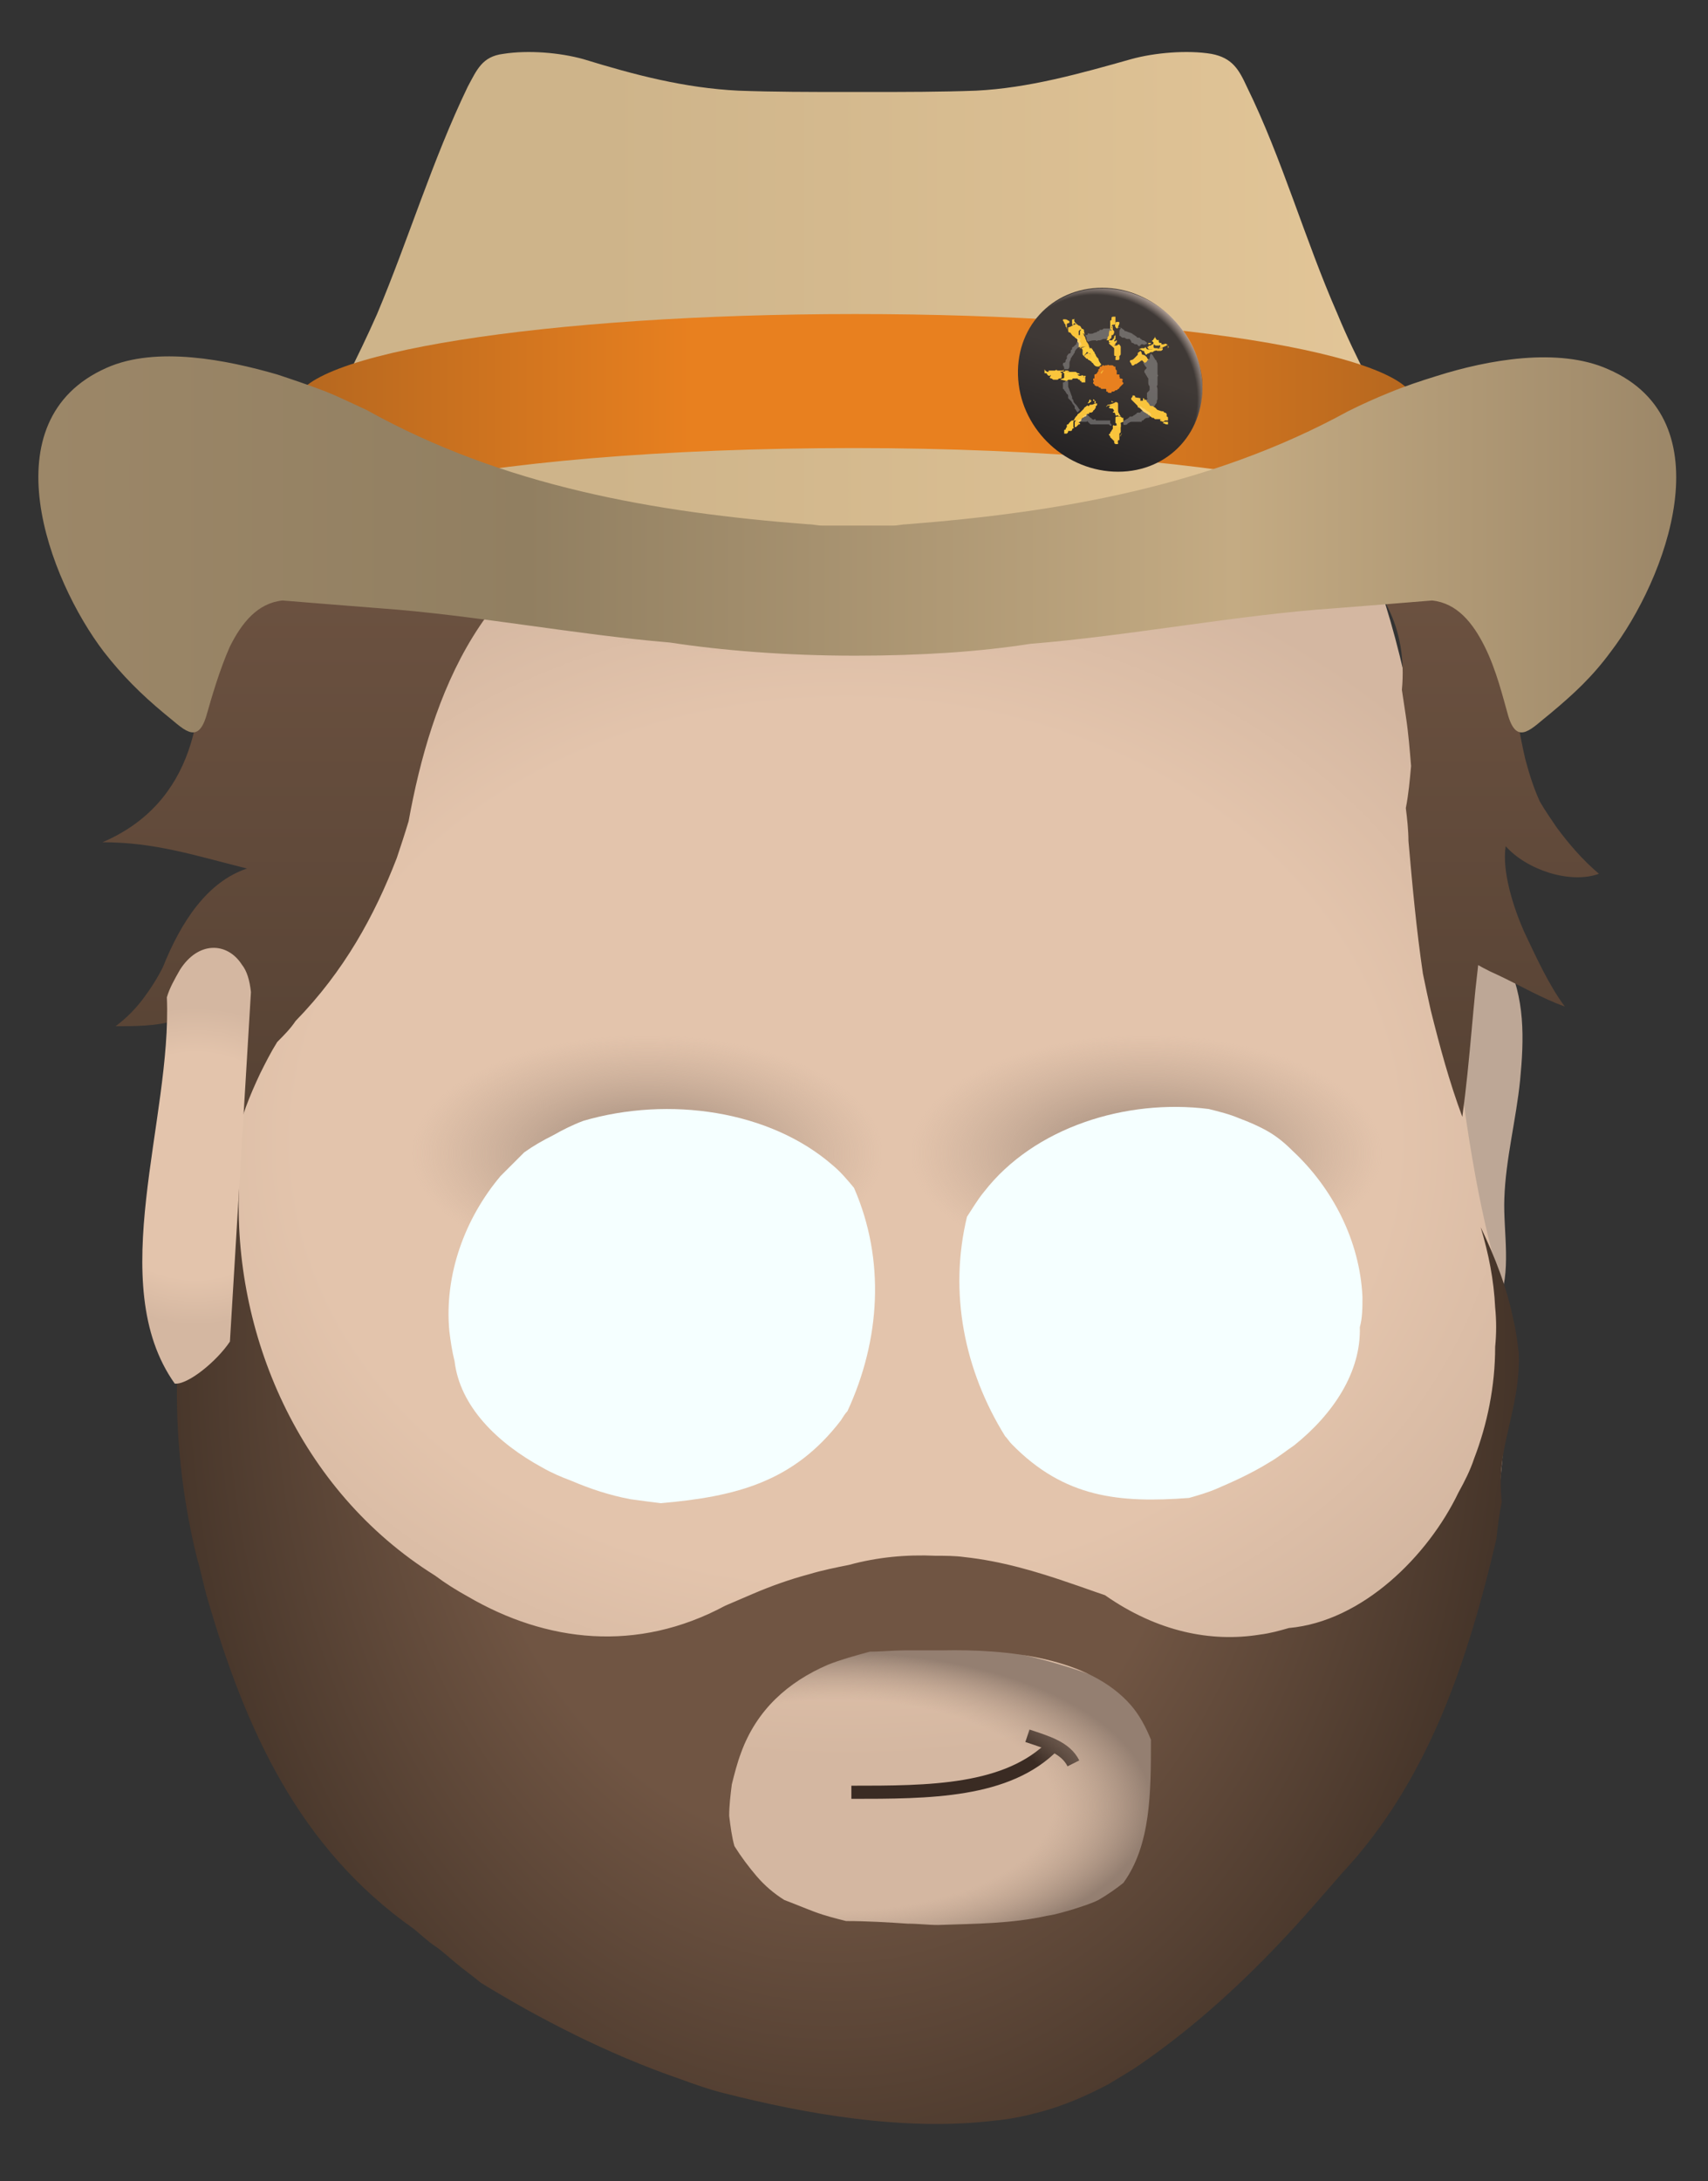 <?xml version="1.0" encoding="utf-8"?>
<!-- Generator: Adobe Illustrator 24.1.2, SVG Export Plug-In . SVG Version: 6.00 Build 0)  -->
<svg version="1.1" id="Layer_1" xmlns="http://www.w3.org/2000/svg" xmlns:xlink="http://www.w3.org/1999/xlink" x="0px" y="0px"
	 viewBox="0 0 130 166" style="enable-background:new 0 0 130 166;" xml:space="preserve">
<rect x="0" y="0" width="130" height="166" fill="#333333" stroke="none"/>
<style type="text/css">
	.st0{fill:url(#SVGID_1_);}
	.st1{fill:#BDA796;}
	.st2{fill:url(#SVGID_2_);}
	.st3{fill:url(#SVGID_3_);}
	.st4{clip-path:url(#SVGID_5_);fill:url(#SVGID_6_);}
	.st5{fill:url(#SVGID_7_);}
	.st6{fill:url(#SVGID_8_);}
	.st7{fill:url(#SVGID_9_);}
	.st8{clip-path:url(#SVGID_11_);fill:url(#SVGID_12_);}
	.st9{fill:url(#SVGID_13_);}
	.st10{fill:url(#SVGID_14_);}
	.st11{fill:url(#SVGID_15_);}
	.st12{fill:url(#SVGID_16_);}
	.st13{fill:#242223;}
	.st14{fill:#F9C43C;}
	.st15{fill:#FCCC3E;}
	.st16{fill:#FEFEFE;}
	.st17{fill:#E8801F;}
	.st18{fill:url(#SVGID_17_);}
	.st19{fill:url(#SVGID_18_);}
	.st20{fill:url(#SVGID_19_);}
	.st21{fill:url(#SVGID_20_);}
	.st22{fill:url(#SVGID_21_);}
	.st23{fill:url(#SVGID_22_);}
	.st24{fill:url(#SVGID_23_);}
	.st25{fill:url(#SVGID_24_);}
	.st26{fill:url(#SVGID_25_);}
	.st27{fill:url(#SVGID_26_);}
	.st28{clip-path:url(#SVGID_28_);fill:url(#SVGID_29_);}
	.st29{fill:url(#SVGID_30_);}
	.st30{fill:url(#SVGID_31_);}
	.st31{fill:url(#SVGID_32_);}
	.st32{fill:url(#SVGID_33_);}
	.st33{fill:url(#SVGID_34_);}
	.st34{fill:url(#SVGID_35_);}
	.st35{fill:url(#SVGID_36_);}
	.st36{fill:url(#SVGID_37_);}
	.st37{fill:url(#SVGID_38_);}
	.st38{fill:url(#SVGID_39_);}
	.st39{fill:url(#SVGID_40_);}
	.st40{fill:url(#SVGID_41_);}
	.st41{fill:url(#SVGID_42_);}
	.st42{clip-path:url(#SVGID_44_);fill:url(#SVGID_45_);}
	.st43{fill:url(#SVGID_46_);}
	.st44{fill:url(#SVGID_47_);}
	.st45{fill:none;stroke:#3A2B23;stroke-miterlimit:10;}
	.st46{fill:url(#SVGID_48_);}
	.st47{fill:url(#SVGID_49_);}
	.st48{fill:url(#SVGID_50_);}
	.st49{fill:url(#SVGID_51_);}
	.st50{clip-path:url(#SVGID_53_);fill:url(#SVGID_54_);}
	.st51{fill:url(#SVGID_55_);}
	.st52{fill:url(#SVGID_56_);}
	.st53{fill:#F5FFFF;}
	.st54{fill:#151616;}
	.st55{fill:url(#SVGID_57_);}
	.st56{fill:url(#SVGID_58_);}
	.st57{fill:url(#SVGID_59_);}
	.st58{fill:url(#SVGID_60_);}
	.st59{fill:url(#SVGID_61_);}
	.st60{fill:url(#SVGID_62_);}
	.st61{fill:url(#SVGID_63_);}
	.st62{fill:url(#SVGID_64_);}
	.st63{fill:url(#SVGID_65_);}
	.st64{fill:url(#SVGID_66_);}
	.st65{fill:url(#SVGID_67_);}
	.st66{fill:url(#SVGID_68_);}
	.st67{fill:url(#SVGID_69_);}
	.st68{fill:url(#SVGID_70_);}
	.st69{clip-path:url(#SVGID_72_);fill:url(#SVGID_73_);}
	.st70{opacity:0.25;fill:#FFFFFF;}
	.st71{fill:url(#SVGID_76_);}
	.st72{fill:url(#SVGID_77_);}
	.st73{fill:url(#SVGID_78_);}
	.st74{fill:url(#SVGID_79_);}
	.st75{fill:url(#SVGID_80_);}
	.st76{fill:url(#SVGID_81_);}
	.st77{fill:url(#SVGID_82_);}
	.st78{fill:url(#SVGID_83_);}
	.st79{fill:url(#SVGID_84_);}
	.st80{fill:url(#SVGID_85_);}
	.st81{clip-path:url(#SVGID_87_);fill:url(#SVGID_88_);}
	.st82{fill:url(#SVGID_89_);}
	.st83{fill:url(#SVGID_90_);}
	.st84{fill:#C0D0D8;}
	.st85{fill:url(#SVGID_91_);}
	.st86{fill:url(#SVGID_92_);}
	.st87{fill:url(#SVGID_93_);}
	.st88{fill:url(#SVGID_94_);}
	.st89{fill:url(#SVGID_95_);}
	.st90{fill:url(#SVGID_96_);}
	.st91{clip-path:url(#SVGID_98_);fill:url(#SVGID_99_);}
	.st92{fill:url(#SVGID_102_);}
	.st93{fill:url(#SVGID_103_);}
	.st94{clip-path:url(#SVGID_105_);fill:url(#SVGID_106_);}
	.st95{fill:url(#SVGID_107_);}
	.st96{fill:url(#SVGID_108_);}
	.st97{fill:url(#SVGID_109_);}
	.st98{clip-path:url(#SVGID_111_);fill:url(#SVGID_112_);}
	.st99{fill:url(#SVGID_113_);}
	.st100{fill:url(#SVGID_114_);}
	.st101{fill:url(#SVGID_115_);}
	.st102{fill:url(#SVGID_116_);}
	.st103{fill:url(#SVGID_117_);}
	.st104{fill:url(#SVGID_118_);}
	.st105{fill:url(#SVGID_119_);}
	.st106{fill:url(#SVGID_120_);}
	.st107{fill:url(#SVGID_121_);}
	.st108{fill:url(#SVGID_122_);}
	.st109{fill:url(#SVGID_123_);}
	.st110{fill:url(#SVGID_124_);}
	.st111{fill:url(#SVGID_125_);}
	.st112{fill:url(#SVGID_126_);}
	.st113{fill:url(#SVGID_127_);}
	.st114{fill:url(#SVGID_128_);}
	.st115{fill:url(#SVGID_129_);}
	.st116{fill:url(#SVGID_130_);}
	.st117{fill:url(#SVGID_131_);}
	.st118{fill:url(#SVGID_132_);}
	.st119{fill:url(#SVGID_133_);}
	.st120{fill:url(#SVGID_134_);}
	.st121{clip-path:url(#SVGID_136_);fill:url(#SVGID_137_);}
	.st122{fill:url(#SVGID_138_);}
	.st123{fill:url(#SVGID_139_);}
	.st124{fill:url(#SVGID_140_);}
	.st125{fill:url(#SVGID_141_);}
	.st126{fill:url(#SVGID_142_);}
	.st127{fill:url(#SVGID_143_);}
	.st128{clip-path:url(#SVGID_145_);fill:url(#SVGID_146_);}
	.st129{fill:url(#SVGID_149_);}
	.st130{fill:url(#SVGID_150_);}
	.st131{fill:url(#SVGID_151_);}
	.st132{fill:url(#SVGID_152_);}
	.st133{fill:url(#SVGID_153_);}
	.st134{fill:url(#SVGID_154_);}
	.st135{clip-path:url(#SVGID_156_);fill:url(#SVGID_157_);}
	.st136{fill:url(#SVGID_158_);}
	.st137{fill:url(#SVGID_159_);}
	.st138{fill:url(#SVGID_160_);}
	.st139{fill:url(#SVGID_161_);}
	.st140{clip-path:url(#SVGID_163_);fill:url(#SVGID_164_);}
	.st141{fill:url(#SVGID_167_);}
	.st142{fill:url(#SVGID_168_);}
	.st143{fill:url(#SVGID_169_);}
	.st144{fill:url(#SVGID_170_);}
	.st145{fill:url(#SVGID_171_);}
	.st146{fill:url(#SVGID_172_);}
	.st147{clip-path:url(#SVGID_174_);fill:url(#SVGID_175_);}
	.st148{fill:url(#SVGID_176_);}
	.st149{fill:url(#SVGID_177_);}
	.st150{fill:url(#SVGID_178_);}
	.st151{clip-path:url(#SVGID_180_);fill:url(#SVGID_181_);}
	.st152{fill:url(#SVGID_182_);}
	.st153{fill:url(#SVGID_183_);}
	.st154{fill:url(#SVGID_184_);}
	.st155{fill:url(#SVGID_185_);}
	.st156{fill:url(#SVGID_186_);}
	.st157{fill:url(#SVGID_187_);}
	.st158{fill:url(#SVGID_188_);}
	.st159{fill:url(#SVGID_189_);}
	.st160{fill:url(#SVGID_190_);}
	.st161{fill:url(#SVGID_191_);}
	.st162{fill:url(#SVGID_192_);}
	.st163{fill:#FFFFFF;}
	.st164{fill:url(#SVGID_193_);}
	.st165{fill:url(#SVGID_194_);}
	.st166{fill:url(#SVGID_195_);}
	.st167{fill:url(#SVGID_196_);}
	.st168{fill:url(#SVGID_197_);}
	.st169{fill:url(#SVGID_198_);}
	.st170{fill:url(#SVGID_199_);}
	.st171{fill:#DBDBDB;}
	.st172{fill:#C9C9C9;}
	.st173{fill:url(#SVGID_200_);}
	.st174{fill:url(#SVGID_201_);}
	.st175{fill:url(#SVGID_202_);}
	.st176{fill:url(#SVGID_203_);}
	.st177{fill:url(#SVGID_204_);}
</style>
<g>
	<path class="st1" d="M109,74.2c0.6-3.4,4-4.4,5.6-1.2c1.5,2.9,1.4,6.1,1.1,9.2c-0.3,3-1.1,6-1.2,9c-0.1,2.5,0.6,5.7-0.5,8
		c-0.8,1.7-2.4,3-4.3,2.6c-2-0.4-2.7-2.5-3.8-4"/>
</g>
<radialGradient id="SVGID_1_" cx="64.4" cy="86.902" r="58.679" gradientTransform="matrix(1 0 0 0.8 0 17.38)" gradientUnits="userSpaceOnUse">
	<stop  offset="0.712" style="stop-color:#E3C4AC"/>
	<stop  offset="1" style="stop-color:#D4B7A1"/>
</radialGradient>
<path class="st0" d="M114.4,98.2c-8-25.2,0-67.2-31.6-76.3c-2.4-0.7-5.1-1.1-8-1.1c-1.1,0-2.3,0.1-3.5,0.2h-14
	c-1.2-0.1-2.4-0.2-3.5-0.2c-2.9,0-5.5,0.4-8,1.1C14.4,31,22.4,73,14.4,98.2c-0.2,2.8-0.2,5.5-0.2,8.3c0.2,8.2,1.7,16.2,5.4,23.8
	c1.2,1.7,2.5,3.4,3.9,4.9C33.2,146.1,47,153,62.4,153c0.7,0,1.3,0,2-0.1c0.7,0,1.3,0.1,2,0.1c15.4,0,29.2-6.8,38.9-17.8
	c1.4-1.6,2.7-3.2,3.9-4.9c3.7-7.6,5.2-15.6,5.4-23.8C114.6,103.7,114.6,101,114.4,98.2z"/>
<path class="st45" d="M64.8,136.4c5.9,0,11.9,0,15.4-3.6"/>
<g>
	<linearGradient id="SVGID_2_" gradientUnits="userSpaceOnUse" x1="64.681" y1="87.382" x2="64.681" y2="8.383">
		<stop  offset="0" style="stop-color:#554133"/>
		<stop  offset="0.648" style="stop-color:#705543"/>
	</linearGradient>
	<path class="st2" d="M109.8,71.2c1.2,1.4,2.6,2.3,4.2,3c1.7,0.8,3.4,1.8,5.1,2.4c-1.2-1.6-2.2-3.8-3.1-5.7
		c-0.8-1.8-1.7-4.6-1.4-6.5c1.6,1.8,4.9,2.9,7.1,2.1c-1.3-1.1-2.3-2.3-3.2-3.5c-0.4-0.6-0.9-1.3-1.3-2c-0.5-1.1-0.8-2.1-1.1-3.2
		c-0.4-1.7-0.7-3.5-0.9-5.3c-0.1-0.9-0.2-1.8-0.3-2.6c2.7-14.6-15.3-14.6-24.2-21.8c-0.8-0.5-1.4-1.1-2-1.8c-4-4,5-7,8-11
		c-2,2-6,1-7.1-2.3c0.5-0.5,1.2-1.3,2-2.1s1.5-1.6,2-2.1c-0.5,0.8-1.1,1.5-1.7,2.1c-0.6,0.6-1.3,1.2-2,1.6c-3.2,1.8-6.2,2.8-9.2,0.9
		c-0.8-0.3-1.5-0.7-2.2-1.3c-0.7-0.5-1.4-1.2-2-1.9c-0.7-0.5-1.4-1-2-1.6c-0.7-0.3-1.4-0.4-2.1-0.3c-1.4,0.1-2.6,0.9-3.6,2.5
		c0,1.6,0.5,2.9,1.4,4c0.4,0.5,1,1,1.6,1.4c0.6,0.4,1.3,0.7,2,1c-1,0.2-1.9,0.2-2.8,0.2s-1.7-0.2-2.6-0.4c-3.3-0.8-6.3-2.6-9.8-3.9
		c-0.7-0.2-1.4-0.4-2-0.5c-1-0.2-2-0.3-3-0.3c-0.9,0.6-1.9,1.1-2.8,1.4c-0.9,0.4-1.8,0.6-2.7,0.8c-3-0.1-5.8,0.5-8.4,1.6
		c-0.9,0.4-1.7,0.8-2.6,1.3c-0.7,0.4-1.5,0.9-2.2,1.4c-6.1,6.3-10.1,14.3-18.1,18.3c-2,1-3,5-2,7.6c0.1,0.9,0.2,1.9,0.3,2.8
		c0.7,6.6-0.3,13.6-7.3,16.6c4,0,7,1,11,2c-3,1-5,4-6.4,7.5c-0.4,0.8-0.9,1.6-1.5,2.4c-0.6,0.8-1.3,1.5-2.1,2.1c1.5,0,3,0,4.4-0.4
		c0.7-0.2,1.3-0.5,2-0.9c0.7-0.7,0.7-0.7,1.7-1.7c0,0.5,0,1.2,0,2c0,0.8,0,1.5,0,2c0,0.7,0,1.3,0.1,2c0.1,2,0.4,4,0.9,6
		c0.4-2,1.1-3.7,1.9-5.4c0.4-0.8,0.8-1.6,1.3-2.4c0.5-0.5,1-1,1.4-1.6c3.7-3.8,6-8,7.7-12.4c0.3-0.9,0.6-1.8,0.9-2.8
		c1.7-9.4,5.7-20.4,16.9-22.9c1.1-0.3,2.2-0.5,3.3-0.7c2.3-0.3,4.9-0.4,7.6-0.1c0.9-0.3,1.7-0.7,2.5-1.2s1.6-1,2.3-1.6
		c-3.5-2.8-6.9-4.6-10.8-5.8c-0.8-0.2-1.5-0.4-2.3-0.6c-0.9-0.2-1.9-0.4-3-0.6c0.9-0.1,1.7-0.2,2.5-0.4c0.7-0.1,1.4-0.2,2-0.4
		c3.3-0.7,6.6-1.6,9.8-2.3c0.9-0.2,1.9-0.4,2.8-0.5c4.9-1.4,9.9,0.6,13.9,3.6c-1-2-1-3-1-5c1.8,6.1,6.6,9.2,11.8,11.9
		c0.7,0.4,1.5,0.8,2.2,1.1c-1,0-2,0-3,0c0.8,0.3,1.6,0.5,2.5,0.7c7.5,1.3,16.5,5.3,15.6,14.8c0.1,0.7,0.2,1.3,0.3,2
		c0.2,1.3,0.3,2.6,0.4,3.8c-0.1,1.1-0.2,2.2-0.4,3.2c0.1,0.8,0.2,1.7,0.2,2.5c0.3,3.4,0.6,6.7,1.1,10.1c0.2,1,0.4,1.9,0.6,2.8
		c0.7,2.8,1.4,5.4,2.4,8.1c0.3-2.2,0.5-4.3,0.7-6.5c0.1-1.1,0.2-2.2,0.3-3.2c0.4-3.5,0.8-7.1,0.9-10.7c0-0.9,0.1-1.8,0.1-2.7
		c0-1.1,0.1-2.2,0.3-3.3c0.2-1.9,0.6-3.9,0.8-5.8c0.1-1,0.2-1.9,0.3-2.9c-0.2-4,0.8-9-3.4-11.9"/>
</g>
<path class="st45" d="M78.2,132.1c1.5,0.5,2.9,0.9,3.5,2.1"/>
<radialGradient id="SVGID_3_" cx="65.849" cy="248.595" r="22.461" gradientTransform="matrix(1.071 0 0 0.52 -6.871 8.113)" gradientUnits="userSpaceOnUse">
	<stop  offset="0.686" style="stop-color:#B49B89;stop-opacity:0"/>
	<stop  offset="0.997" style="stop-color:#947F71"/>
</radialGradient>
<ellipse class="st3" cx="63.7" cy="137.4" rx="30" ry="13"/>
<radialGradient id="SVGID_5_" cx="136.441" cy="-1601.733" r="22.461" gradientTransform="matrix(0.798 0 0 -0.4 -59.613 -552.935)" gradientUnits="userSpaceOnUse">
	<stop  offset="0" style="stop-color:#947F71"/>
	<stop  offset="1" style="stop-color:#B49B89;stop-opacity:0"/>
</radialGradient>
<ellipse style="fill:url(#SVGID_5_);" cx="49.3" cy="87.8" rx="22.4" ry="10"/>
<radialGradient id="SVGID_6_" cx="184.035" cy="-1601.733" r="22.461" gradientTransform="matrix(0.798 0 0 -0.4 -59.613 -552.935)" gradientUnits="userSpaceOnUse">
	<stop  offset="0" style="stop-color:#947F71"/>
	<stop  offset="1" style="stop-color:#B49B89;stop-opacity:0"/>
</radialGradient>
<ellipse style="fill:url(#SVGID_6_);" cx="87.3" cy="87.8" rx="22.4" ry="10"/>
<path class="st53" d="M103.7,98.7c-0.2-4.3-2.3-8.3-5.3-11.1c-0.6-0.6-1.2-1.1-1.9-1.5c-0.7-0.4-1.4-0.7-2.2-1
	c-0.7-0.3-1.5-0.5-2.3-0.7c-6.3-0.8-13.3,1.4-17.1,6.3c-0.5,0.6-0.9,1.3-1.3,1.9c-1.4,5.8-0.2,11.7,2.9,16.7
	c0.2,0.2,0.3,0.4,0.5,0.6c4,4.1,8.2,4.5,13.5,4.1c0.7-0.2,1.4-0.4,2.1-0.7c1.4-0.6,2.7-1.2,4-2c0.7-0.4,1.3-0.9,1.9-1.3
	c3-2.4,5.1-5.6,5-9C103.7,100.3,103.7,99.5,103.7,98.7z"/>
<radialGradient id="SVGID_7_" cx="75.292" cy="-185.203" r="30.451" gradientTransform="matrix(1.361 0 0 0.43 -38.325 116.6)" gradientUnits="userSpaceOnUse">
	<stop  offset="0" style="stop-color:#947F71"/>
	<stop  offset="1" style="stop-color:#B49B89;stop-opacity:0"/>
</radialGradient>
<ellipse class="st5" cx="64.2" cy="36.9" rx="56.5" ry="16.5"/>
<g>
	<defs>
		<path id="SVGID_155_" d="M114.3,114.3c-0.1-1-0.1-1.9,0-2.8c0.3-2.7,1.4-5.2,1.3-8.5c-0.1-0.8-0.2-1.7-0.4-2.5
			c-0.5-2.5-1.4-4.8-2.5-7.1c0.6,2,1,4,1.1,6.1c0.1,1,0.1,2,0,3c0,3-0.6,5.9-1.6,8.5c-0.3,0.9-0.7,1.7-1.2,2.6
			c-2.3,4.8-7.3,9.8-12.9,10.3c-0.7,0.2-1.4,0.4-2.2,0.5c-3.7,0.6-7.8-0.2-11.8-3c-0.9-0.3-1.7-0.6-2.6-0.9c-2.6-0.9-5.3-1.7-8.1-2
			c-0.7-0.1-1.5-0.1-2.2-0.1c-2.2-0.1-4.4,0.1-6.6,0.7c-1,0.2-2,0.4-3,0.7c-1.5,0.4-2.9,0.9-4.3,1.5c-0.7,0.3-1.4,0.6-2.1,0.9
			c-6.7,3.6-13.6,2.8-19.6-0.7c-0.9-0.5-1.7-1-2.5-1.6c-10.4-6.5-15.4-18.5-14.9-29.6c-0.1-0.8-0.1-1.6-0.2-2.4
			c-0.1-0.8-0.2-1.6-0.3-2.5c-0.4,0.9-0.7,1.8-1,2.7c-0.3,0.9-0.6,1.8-0.9,2.8c-2.8,8.6-3.1,18.4-0.8,27.7c0.3,1,0.5,2.1,0.8,3.1
			c2.9,9.9,6.9,18.9,15.7,25.1c0.5,0.4,1,0.9,1.6,1.3s1.1,0.9,1.6,1.3c0.6,0.5,1.3,1,1.9,1.5c4.4,2.7,9.6,5.4,15.1,7.3
			c1.1,0.4,2.2,0.8,3.4,1.1c6.3,1.6,13.7,2.9,20.5,2.1c1.1-0.1,2.2-0.3,3.3-0.6c2-0.5,3.8-1.3,5.5-2.2c0.8-0.5,1.7-1,2.4-1.5
			c4.8-3.3,9.2-7.5,13.3-12.2c0.7-0.8,1.4-1.6,2.1-2.4c6.5-7,9.5-16,11.7-25.4C114,116.1,114.1,115.3,114.3,114.3z M83.6,144.6
			c-0.6,0.3-1.3,0.5-1.9,0.7c-0.7,0.2-1.3,0.4-2,0.5c-2.7,0.6-5.4,0.6-8.3,0.7c-0.8,0-1.5-0.1-2.3-0.1c-1.5-0.1-3.1-0.2-4.7-0.2
			c-0.8-0.2-1.6-0.4-2.4-0.7c-0.8-0.3-1.5-0.6-2.3-0.9c-0.8-0.5-1.5-1.1-2.1-1.8c-0.6-0.7-1.2-1.5-1.7-2.3c-0.2-0.7-0.3-1.5-0.4-2.3
			c0-0.8,0.1-1.6,0.2-2.4c0.2-0.8,0.4-1.6,0.7-2.4c1.2-3.3,3.6-5.4,6.6-6.7c1-0.4,2.1-0.7,3.2-1c0.9,0,1.8-0.1,2.7-0.1
			c0.9,0,1.9,0,2.8,0c4.9-0.1,11.2,0.5,14.4,4.2c0.6,0.7,1.1,1.6,1.5,2.6c0,4,0,8-2.1,10.9C85,143.7,84.3,144.2,83.6,144.6z"/>
	</defs>
	<clipPath id="SVGID_8_">
		<use xlink:href="#SVGID_155_"  style="overflow:visible;"/>
	</clipPath>
	
		<radialGradient id="SVGID_9_" cx="62.312" cy="-202.865" r="62.065" gradientTransform="matrix(0.971 0 0 1.28 2.84 362.657)" gradientUnits="userSpaceOnUse">
		<stop  offset="0.47" style="stop-color:#705543"/>
		<stop  offset="1" style="stop-color:#362920"/>
	</radialGradient>
	<path style="clip-path:url(#SVGID_8_);fill:url(#SVGID_9_);" d="M122.1,106c-0.1,2.3-0.2,4.7-0.3,7c0,1.1-0.1,2.3-0.2,3.4
		c-1,10-4,20-6.9,28.9c-0.5,1.1-1.1,2.2-1.7,3.3c-1.4,4.8-5.4,7.8-7.8,11.9c-1.4,1.8-2.9,3.5-4.5,5.1c-9.4,9.7-21,15.8-33.7,16.7
		c-1.1,0.1-2.2,0.1-3.3,0.1c-2.1,0-4.1,0-6.6-0.5c-1.1-0.2-2.1-0.3-3.2-0.6c-13.6-2.9-25.6-11.8-34.5-24.5c-0.7-1-1.4-2-2-3
		c-5.8-9.4-8.8-18.4-11.5-28.3c-0.1-0.7-0.3-1.3-0.4-2c-0.4-2-0.7-4-1-6.1c-0.1-0.7-0.2-1.3-0.3-2c-1-4-1.4-7.9-1.3-11.7
		c0-1,0.1-1.9,0.1-2.9c1.5-9.5,1.5-18.5,4.5-26.6C7.8,73.6,8,73,8.2,72.4c9.1-28.6,30.5-48.7,55.6-48.7c27.2,0,50.2,23.8,57.7,56.4
		c0.3,1.4,0.6,2.7,0.9,4.1c0.5,2,0.8,4.1,0.9,6.1c0.1,1,0.1,2,0.1,3c1,2.3-0.4,4.5-0.8,7c-0.1,0.8-0.1,1.6,0.1,2.5
		C122.5,103.8,122.3,104.9,122.1,106z"/>
</g>
<path class="st53" d="M64,108.1c-3.6,4.7-8,5.8-13.7,6.3c-0.8-0.1-1.6-0.2-2.3-0.3c-1.6-0.3-3.1-0.8-4.5-1.4c-0.8-0.3-1.5-0.6-2.2-1
	c-3.5-1.9-6.3-4.7-6.7-8.1c-0.2-0.8-0.3-1.5-0.4-2.3c-0.4-4.3,1.2-8.6,3.9-11.8c0.6-0.6,1.2-1.2,1.8-1.8c0.7-0.5,1.4-0.9,2.2-1.3
	c0.7-0.4,1.5-0.8,2.3-1.1c6.5-1.9,14.2-0.8,19,3.4c0.6,0.5,1.1,1.1,1.6,1.7c2.4,5.5,2,11.6-0.5,17C64.3,107.6,64.2,107.8,64,108.1z"
	/>
<g>
	<g>
		<linearGradient id="SVGID_11_" gradientUnits="userSpaceOnUse" x1="20.147" y1="23.453" x2="110.279" y2="23.453">
			<stop  offset="0.288" style="stop-color:#CEB48A"/>
			<stop  offset="0.958" style="stop-color:#E3C698"/>
		</linearGradient>
		<path style="fill:url(#SVGID_11_);" d="M108.6,37.6c-0.6-1.3-1.2-2.6-1.9-3.8c-1.7-3.3-3.5-6.5-4.9-9.9
			c-2.5-5.7-4.2-11.8-6.9-17.3c-0.6-1.3-1.1-2.2-2.7-2.5c-1.8-0.3-4.3-0.1-6.1,0.4c-3.9,1.1-7.8,2.2-11.8,2.4
			c-2.7,0.1-5.5,0.1-8.2,0.1c-0.3,0-0.5,0-0.7,0c-0.3,0-0.6,0-1,0c-2.7,0-5.5,0-8.2-0.1c-4.1-0.2-7.9-1.2-11.8-2.4
			c-1.8-0.5-4.2-0.7-6.1-0.4c-1.6,0.2-2,1.2-2.7,2.5c-2.7,5.6-4.5,11.6-6.9,17.3c-1.5,3.4-3.2,6.6-4.9,9.9c-0.7,1.3-1.3,2.5-1.9,3.8
			c-0.6,1.2-1.8,2.7-1.6,4.1l41.7,1.2c0,0.1,0,0.1-0.1,0.2l3.7-0.1l3,0.1c0-0.1,0-0.1,0-0.2l41.7-1.2
			C110.4,40.2,109.2,38.8,108.6,37.6z"/>
	</g>
	<linearGradient id="SVGID_12_" gradientUnits="userSpaceOnUse" x1="22.483" y1="30.481" x2="107.652" y2="30.481">
		<stop  offset="0" style="stop-color:#B5671F"/>
		<stop  offset="0.356" style="stop-color:#E8801F"/>
		<stop  offset="0.648" style="stop-color:#E8801F"/>
		<stop  offset="1" style="stop-color:#B5671F"/>
	</linearGradient>
	<path style="fill:url(#SVGID_12_);" d="M107,31.9c0.4-0.4,0.7-0.8,0.7-1.2c0-3.8-19.1-6.8-42.6-6.8s-42.6,3-42.6,6.8
		c0,0.4,0.2,0.8,0.7,1.2c-0.4,0.4-0.7,0.8-0.7,1.2c0,1.4,2.8,2.8,7.6,3.9c7.7-1.8,20.5-2.9,34.9-2.9S92.3,35.3,100,37
		c4.8-1.1,7.6-2.4,7.6-3.9C107.7,32.7,107.4,32.3,107,31.9z"/>
	<linearGradient id="SVGID_13_" gradientUnits="userSpaceOnUse" x1="2.858" y1="41.461" x2="127.568" y2="41.461">
		<stop  offset="0" style="stop-color:#9C8768"/>
		<stop  offset="0.299" style="stop-color:#917F61"/>
		<stop  offset="0.73" style="stop-color:#C4AB83"/>
		<stop  offset="1" style="stop-color:#9C8768"/>
	</linearGradient>
	<path class="st9" d="M122.4,28.1c-3.8-1.7-9.2-0.7-13,0.5c-1.3,0.4-2.5,0.8-3.7,1.3c-1,0.4-2.1,0.9-3.1,1.4
		C92.2,37,80.6,39,69,39.9c-0.3,0-0.7,0.1-1,0.1c-1,0-1.9,0-2.9,0c-0.9,0-1.7,0-2.5,0c-0.4,0-0.7-0.1-1.1-0.1
		C49.8,39,38.3,37,27.9,31.2c-1.1-0.5-2.1-1-3.1-1.4c-1.3-0.5-2.5-0.9-3.7-1.3c-3.8-1.1-9.2-2.2-13-0.5c-9,4-4.4,16.1-0.2,21.6
		c1.4,1.8,2.8,3.2,4.6,4.7c1.4,1.1,2.5,2.5,3.2,0.2c0.4-1.4,1-3.5,1.8-5.3c0.9-1.8,2.1-3.3,4-3.5c1.2,0.1,2.5,0.2,3.7,0.3
		c1.2,0.1,2.5,0.2,3.8,0.3c7,0.5,14.8,2,22,2.6c3.9,0.6,8.8,1,14.1,1c5,0,9.5-0.3,13.3-0.9c7.5-0.6,15.8-2.2,23.1-2.7
		c1.3-0.1,2.5-0.2,3.8-0.3c1.2-0.1,2.5-0.2,3.7-0.3c1.9,0.2,3.1,1.7,4,3.5c0.9,1.8,1.4,3.9,1.8,5.3c0.7,2.3,1.8,0.9,3.2-0.2
		c1.8-1.5,3.2-2.8,4.6-4.7C126.8,44.1,131.4,32,122.4,28.1z"/>
	
		<linearGradient id="SVGID_14_" gradientUnits="userSpaceOnUse" x1="18.577" y1="35.522" x2="23.366" y2="22.363" gradientTransform="matrix(1 0 8.748867e-02 1 60.98 0)">
		<stop  offset="0" style="stop-color:#242223"/>
		<stop  offset="0.595" style="stop-color:#3F3936"/>
	</linearGradient>
	<path class="st10" d="M91.5,28.9c0.3,3.9-2.5,7-6.4,7c-3.9,0-7.3-3.1-7.6-7c-0.3-3.9,2.5-7,6.4-7C87.7,21.9,91.1,25.1,91.5,28.9z"
		/>
	<g>
		<defs>
			
				<ellipse id="SVGID_162_" transform="matrix(0.692 -0.722 0.722 0.692 5.157 69.959)" cx="84.5" cy="28.9" rx="6.7" ry="7.3"/>
		</defs>
		<clipPath id="SVGID_15_">
			<use xlink:href="#SVGID_162_"  style="overflow:visible;"/>
		</clipPath>
		
			<radialGradient id="SVGID_16_" cx="129.282" cy="252.25" r="11.358" gradientTransform="matrix(0.757 0.107 -4.711933e-02 0.765 -2.077 -177.01)" gradientUnits="userSpaceOnUse">
			<stop  offset="0.837" style="stop-color:#FFE7DB;stop-opacity:0"/>
			<stop  offset="0.99" style="stop-color:#FFE7DB"/>
		</radialGradient>
		<path style="clip-path:url(#SVGID_15_);fill:url(#SVGID_16_);" d="M92.5,31.1c-0.3,4.8-4.4,8.2-9.1,7.5s-8.4-5.1-8.1-9.9
			c0.3-4.8,4.4-8.2,9.1-7.5C89.2,21.9,92.8,26.3,92.5,31.1z"/>
	</g>
	<g>
		<path class="st70" d="M87.6,26.9c0,0,0.1,0.1,0.1,0.1c0.1,0.1,0.1,0.2,0.2,0.3c0,0.1,0.1,0.1,0.1,0.1c0,0.1,0.1,0.2,0.1,0.3
			c0,0,0,0.1,0,0.2c0,0.1,0,0.1,0,0.2c0,0.1,0,0.2,0,0.3c0,0,0,0.1,0,0.1c0,0,0,0,0,0c0.1,0.1,0,0.1,0,0.2c0,0,0,0,0,0
			c0,0.1,0,0.1,0,0.2c0,0.1,0,0.2,0,0.2c0,0.1,0,0.1,0,0.2c-0.1,0.1,0,0.2,0,0.3c0,0.1,0,0.1,0,0.2c0,0,0,0.1,0,0.2c0,0,0,0.1,0,0.1
			c0,0.1,0,0.2,0,0.3c0,0,0,0,0,0c-0.1,0.1,0,0.2-0.1,0.3c-0.1,0.1-0.1,0.2-0.2,0.3c0,0.1-0.1,0.1-0.1,0.1c0,0,0,0,0,0c0,0,0,0,0,0
			c-0.1,0-0.1-0.1-0.2-0.1c-0.1-0.1-0.1-0.2-0.2-0.2c0,0,0,0,0,0c0-0.1-0.1-0.1-0.1-0.2c0,0,0,0,0,0c0,0,0,0,0,0
			c0-0.1,0-0.1,0.1-0.2c0,0,0,0,0,0c0,0,0,0,0,0c0,0,0.1-0.1,0-0.1c0,0,0,0,0,0c0-0.1,0-0.1,0-0.2c0-0.1,0-0.1,0-0.2
			c0,0,0.1-0.1,0.1-0.1c0.1-0.1,0.1-0.1,0.1-0.2c0-0.1,0-0.1,0-0.2c-0.1-0.1-0.1-0.2-0.1-0.3c0-0.1,0-0.1,0-0.1c0,0,0,0,0,0
			c0-0.1,0-0.1,0-0.2c0,0,0,0,0,0c-0.1-0.1-0.1-0.2-0.2-0.3c0-0.1-0.1-0.1-0.1-0.2c0,0,0,0,0,0c0,0,0,0,0,0c0-0.1,0-0.1,0.1-0.2
			c0.1-0.1,0.1-0.1,0-0.2c-0.1-0.1-0.1-0.2-0.2-0.3c0.1,0,0.1-0.1,0.2-0.1c0,0,0.1,0,0.1-0.1c0.1,0,0.1-0.1,0.2-0.1
			C87.5,27,87.6,26.9,87.6,26.9z"/>
		<path class="st70" d="M85.1,24.9c0.1,0,0.2,0,0.3,0.1c0,0,0,0,0,0c0.1,0.1,0.2,0.1,0.2,0.2c0,0,0.1,0,0.1,0
			c0.2,0.1,0.3,0.1,0.5,0.2c0,0.1,0.1,0,0.1,0.1c0.1,0,0.1,0.1,0.2,0.1c0,0,0,0,0,0c0,0.1,0.1,0.1,0.2,0.1c0,0,0.1,0,0.1,0.1
			c0,0,0,0,0,0c0.1,0,0.1,0.1,0.2,0.1c0.1,0,0.2,0.1,0.2,0.1c0.1,0.1,0.1,0.1,0.2,0.1c0,0,0,0-0.1,0c0,0,0,0,0,0c0,0,0,0.1-0.1,0.1
			c-0.1,0-0.1,0.1-0.2,0c0,0,0,0,0,0c-0.1,0-0.2,0-0.2,0.1c0,0,0,0,0,0c0,0,0,0,0,0c0,0,0,0,0,0c-0.1,0-0.1,0.1-0.1,0.1c0,0,0,0,0,0
			c0-0.1-0.1-0.1-0.1-0.1c0-0.1-0.1-0.1-0.2-0.1c-0.1,0-0.1-0.1-0.2-0.1c0,0-0.1,0-0.1-0.1c0-0.1-0.1-0.1-0.1-0.2c0,0,0,0,0,0
			c0,0-0.1,0-0.1,0c0,0-0.1,0-0.1,0c-0.1,0-0.2-0.1-0.2-0.1c0,0,0,0,0,0c0,0,0,0-0.1,0c-0.1,0-0.1,0-0.2-0.1c0,0,0,0,0,0
			c0,0,0,0,0,0c0,0-0.1-0.1-0.1,0c0,0,0,0,0,0c0-0.1,0-0.1,0-0.2c0-0.1,0-0.1,0-0.2c0-0.1,0.1-0.2,0.1-0.2c0,0,0-0.1,0-0.1
			C85.1,25,85.1,24.9,85.1,24.9C85.1,24.9,85.1,24.9,85.1,24.9L85.1,24.9z"/>
		<path class="st14" d="M87.2,30.4C87.2,30.4,87.2,30.5,87.2,30.4c0.1,0.1,0.1,0.2,0.1,0.2c0,0,0,0,0,0c0.1,0,0.1,0.1,0.2,0.2
			c0,0.1,0.1,0.1,0.2,0.1c0,0,0,0,0,0c0.1,0,0.1,0.1,0.2,0.1c0,0,0,0,0.1,0.1c0,0,0.1,0.1,0.1,0.1c0.1,0,0.2,0.1,0.4,0.1
			c0,0,0.1,0,0.1,0.1c0,0,0,0,0.1,0c0,0-0.1,0,0,0c0,0,0.1,0.1,0.1,0.1c0,0,0,0.1,0,0.1c0,0,0,0,0,0.1c0,0,0.1,0,0.1,0.1
			c0,0,0,0.1,0,0.1c0,0,0,0,0,0.1c0,0,0,0-0.1,0c0,0-0.1,0-0.1,0c0,0-0.1,0-0.1,0.1c0,0-0.1,0-0.1,0c-0.1,0-0.1-0.1-0.1-0.1
			c0,0,0,0,0,0c0,0,0-0.1-0.1-0.1c0,0-0.1,0-0.1,0c0,0,0,0-0.1,0c-0.1,0-0.1,0-0.2,0c0,0-0.1-0.1-0.1-0.1c0,0-0.1,0-0.1,0
			c0,0,0,0,0,0c-0.1-0.1-0.2-0.1-0.2-0.2c0,0,0,0-0.1,0c0,0,0-0.1-0.1-0.1c-0.1-0.1-0.2-0.1-0.3-0.2c0,0,0,0-0.1-0.1
			c-0.1-0.1-0.2-0.2-0.3-0.2c0-0.1,0-0.1-0.1-0.2c0,0,0,0,0,0c-0.1-0.1-0.2-0.2-0.2-0.2c-0.1-0.1-0.1-0.1-0.2-0.2c0,0,0,0,0-0.1
			c0.1-0.1,0.1-0.1,0.1-0.2c0,0,0,0,0.1,0c0,0,0.1,0,0.1,0.1c0,0.1,0.1,0,0.2,0.1c0,0,0,0,0,0c0-0.1,0.1,0,0.1,0c0,0,0,0,0,0
			c0,0,0.1,0,0.1,0c0,0,0,0.1,0,0.1c0,0.1,0,0.1,0,0.1c0,0,0,0,0,0C87,30.5,87.1,30.5,87.2,30.4C87.1,30.4,87.1,30.4,87.2,30.4
			C87.1,30.4,87.1,30.5,87.2,30.4z"/>
		<path class="st70" d="M86.8,30.9c0.1,0.1,0.2,0.2,0.3,0.2c0,0,0,0,0.1,0.1c0.1,0.1,0.2,0.1,0.3,0.2c0,0,0.1,0.1,0.1,0.1
			c0,0,0,0,0,0.1c0,0,0,0-0.1,0.1c0,0.1-0.1,0.1-0.2,0.1c-0.1,0-0.2,0.1-0.2,0.1c0,0-0.1,0.1-0.1,0.1c-0.1,0-0.1,0-0.1,0.1
			c0,0-0.1,0-0.1,0c-0.1,0-0.2,0-0.2,0c0,0-0.1,0-0.2,0c-0.1,0-0.1,0-0.2,0c-0.1,0-0.2,0-0.3,0.1c0,0-0.1,0-0.1,0.1
			c-0.1,0-0.2,0.1-0.3,0c0,0,0,0,0,0c0,0,0-0.1,0-0.1c0,0,0-0.1,0-0.1c0,0,0,0,0,0c0,0,0,0,0,0c0,0,0-0.1,0-0.1c0,0,0,0,0,0
			c0,0,0.1,0,0.1,0c0.1-0.1,0.2-0.1,0.3-0.2c0,0,0.1-0.1,0.1-0.1c0,0,0.1,0,0.1,0c0.1,0,0.1,0,0.2-0.1c0.1,0,0.1-0.1,0.2-0.1
			c0-0.1,0.1-0.1,0.2-0.1c0,0,0.1,0,0.1,0c0,0,0,0,0,0c0-0.1,0.1-0.1,0.1-0.1c0,0,0.1-0.1,0-0.1C86.7,31,86.8,30.9,86.8,30.9
			C86.8,30.9,86.8,30.9,86.8,30.9z"/>
		<path class="st14" d="M82,24.7C82,24.7,82,24.7,82,24.7C82,24.7,82,24.7,82,24.7C82,24.7,82,24.7,82,24.7C82,24.8,82,24.8,82,24.7
			c0.1,0.1,0.2,0.1,0.2,0.1c0.1,0.1,0.1,0.2,0.2,0.3c0,0,0,0,0,0c-0.1,0-0.1,0-0.2,0c0,0,0,0,0,0c0,0-0.1,0.1-0.1,0.1
			c0,0.1,0,0.1,0,0.2c0,0,0,0.1,0,0.1c0,0,0.1,0,0.1,0c0,0,0,0,0,0c0-0.1,0.1-0.1,0.2-0.1c0,0,0,0,0,0c0,0,0,0,0,0c0,0,0,0,0,0
			c0,0,0.1,0,0.1,0.1c0,0,0,0,0,0l0,0c0,0,0,0,0,0c0,0,0,0,0,0c0,0.1,0.1,0.1,0.1,0.2c0,0.1,0.1,0.2,0.1,0.3
			c0.1,0.1,0.2,0.3,0.2,0.4c0,0,0.1,0.1,0,0.1c0,0,0,0-0.1,0c0,0,0,0-0.1,0c0,0-0.1,0-0.1-0.1c0,0,0,0-0.1,0c0,0,0,0-0.1,0
			c-0.1,0-0.2,0.1-0.2,0.2c0,0,0,0,0,0.1c0,0,0-0.1,0-0.1c0-0.1,0-0.1,0-0.2c0,0,0,0,0,0c0,0,0,0,0,0c-0.1,0-0.1,0.1-0.1,0.1
			c0,0,0,0,0-0.1c0,0,0,0,0-0.1c0,0,0,0,0-0.1c0-0.1,0-0.1-0.1-0.2c0,0,0-0.1,0-0.1c0,0,0,0,0,0c0,0,0-0.1,0-0.1
			c-0.1,0-0.1-0.1-0.2-0.1c0,0,0-0.1-0.1-0.1c0,0-0.1-0.1-0.1-0.1c-0.1-0.1-0.1-0.2-0.2-0.2c-0.1,0-0.1-0.1-0.1-0.2
			c0,0-0.1-0.1-0.1-0.1c0-0.1-0.1-0.1-0.1-0.2c0-0.1,0-0.1-0.1-0.2c0-0.1-0.1-0.2-0.1-0.2c0-0.1,0-0.1,0.1-0.1c0.1,0,0.2,0,0.3,0.1
			c0,0,0.1,0,0.1,0.1c0,0,0,0.1-0.1,0.1c0,0-0.1,0-0.1,0.1c0,0,0,0.1,0,0.1c0,0,0,0.1,0,0.1c0,0.1,0.1,0.2,0.1,0.2c0,0,0,0,0,0
			c0,0,0,0,0,0c0,0,0-0.1,0-0.1c0-0.1,0-0.1,0.1-0.1c0,0,0,0,0,0c0,0,0,0,0,0C81.8,24.7,81.9,24.6,82,24.7
			C81.9,24.7,82,24.7,82,24.7z M82.6,26.3C82.6,26.3,82.6,26.3,82.6,26.3C82.6,26.3,82.6,26.3,82.6,26.3
			C82.6,26.3,82.6,26.3,82.6,26.3C82.6,26.3,82.6,26.3,82.6,26.3z M82.6,26.3C82.6,26.3,82.6,26.3,82.6,26.3
			C82.5,26.3,82.5,26.3,82.6,26.3C82.5,26.3,82.5,26.3,82.6,26.3C82.5,26.3,82.6,26.3,82.6,26.3z"/>
		<path class="st70" d="M82,25.7c0.1,0,0.1,0.1,0.2,0.1c0,0,0.1,0,0,0.1c0,0,0,0,0,0c0,0,0,0.1,0,0.1c0,0,0.1,0.1,0.1,0.2
			c0,0,0,0,0,0.1c0,0,0,0-0.1,0c0,0,0,0,0,0c0,0.1,0,0.1-0.1,0.1c0,0-0.1,0.1-0.1,0.1c-0.1,0.1-0.2,0.2-0.2,0.3
			c0,0.1-0.1,0.1-0.1,0.2c0,0-0.1,0.1-0.1,0.1c0,0.1-0.1,0.1-0.1,0.2c0,0.1-0.1,0.2-0.1,0.3c0,0.1,0,0.1,0,0.2c0,0.1,0,0.2-0.1,0.3
			c0,0,0,0,0,0c-0.1,0-0.1,0-0.2,0c0,0-0.1,0-0.1,0c0-0.1,0-0.2-0.1-0.3c0,0,0-0.1,0-0.1c0,0,0-0.1,0.1-0.1c0.1,0,0.1-0.1,0.1-0.1
			c0-0.1,0-0.1,0.1-0.2c0,0,0-0.1,0-0.1c0,0,0,0,0-0.1c0.1-0.1,0.1-0.2,0.2-0.2c0.1,0,0.1-0.1,0.1-0.2c0,0,0-0.1,0.1-0.1
			c0,0,0-0.1,0-0.1c0-0.1,0.1-0.1,0.1-0.1c0.1-0.1,0.2-0.2,0.2-0.2c0,0,0.1,0,0-0.1c0,0,0,0,0,0c0.1,0,0.1-0.1,0.1-0.1
			c0,0,0-0.1,0.1-0.1c0,0,0,0,0,0C81.9,25.8,81.9,25.7,82,25.7z"/>
		<path class="st70" d="M82.8,26c-0.1-0.1-0.1-0.2-0.1-0.3c0-0.1-0.1-0.1-0.1-0.2c0,0,0,0,0,0c0,0,0,0,0.1,0c0,0,0.1,0,0.1-0.1
			c0,0,0-0.1,0.1,0c0.1,0,0.1,0,0.2,0c0.1,0,0.2-0.1,0.3-0.1c0.1,0,0.1-0.1,0.2-0.1c0.1,0,0.1-0.1,0.1-0.1c0,0,0.1,0,0.1,0
			c0.1,0,0.1,0,0.2-0.1c0.1,0,0.2,0,0.3,0c0,0,0.1,0,0.1,0c0.1,0,0.1,0,0.2,0c0,0,0,0,0,0.1c0,0,0,0.1,0,0.1c0,0.1-0.1,0.3-0.1,0.4
			c0,0.1,0,0.1-0.1,0.2c-0.1,0-0.3,0-0.4,0c-0.1,0-0.2,0.1-0.3,0.1c0,0-0.1,0-0.1,0c-0.1,0-0.1,0.1-0.2,0c0,0,0,0,0,0c0,0,0,0,0,0
			c0,0-0.1,0-0.1,0C83,25.9,82.9,26,82.8,26z"/>
		<path class="st14" d="M82.1,32.3c-0.1,0.1-0.1,0.1-0.2,0.2c0,0,0,0,0,0c0,0-0.1,0-0.1,0c0,0,0,0,0,0c0,0,0,0,0,0
			c0-0.1,0-0.1,0-0.2c0,0,0-0.1,0-0.1c0,0,0,0,0,0c0-0.1,0-0.1,0.1-0.2c0,0,0,0,0,0c0,0,0,0-0.1,0c0,0-0.1,0-0.1,0
			c0.1-0.1,0.1-0.2,0.2-0.3c0,0,0.1-0.1,0.1-0.1c0-0.1,0.1-0.1,0.2-0.2c0.1-0.1,0.1-0.1,0.2-0.2c0,0,0.1-0.1,0.1-0.1
			c0-0.1,0.1-0.1,0.2-0.2c0,0,0.1-0.1,0.1,0c0,0,0.1,0,0.1,0c0,0,0-0.1,0.1-0.1c0,0,0,0,0,0c0,0,0,0,0,0c0,0,0,0,0,0c0,0,0,0,0.1,0
			c0.1,0,0.2-0.1,0.3-0.1c0,0,0,0,0,0c0,0,0,0,0,0c0,0-0.1,0-0.1,0c0,0,0,0,0-0.1c0,0,0,0,0,0c0,0,0,0,0,0c0-0.1,0.1-0.1,0.1,0
			c0,0,0,0.1-0.1,0.1c0,0,0.1,0,0.1,0c0,0,0.1,0,0.1,0l0,0c0,0,0,0,0,0c0,0,0,0,0,0.1c0,0,0,0.1-0.1,0.1c0,0,0,0,0,0
			c0,0,0,0.1,0,0.1c0,0,0,0,0,0c0,0.1-0.1,0.1-0.1,0.2c0,0-0.1,0-0.1,0.1c-0.1,0.1-0.1,0.1-0.2,0.1c0,0-0.1,0-0.1,0c0,0,0,0,0,0.1
			c0,0,0,0,0,0c0,0,0,0-0.1,0c-0.1,0-0.1,0-0.1,0.1c0,0,0,0,0,0c0,0,0,0.1-0.1,0.1c-0.1,0-0.1,0.1-0.2,0.1c0,0-0.1,0.1-0.1,0.1
			c0,0,0,0,0,0c0,0.1,0,0.1,0,0.1c0,0,0,0-0.1,0.1c0,0-0.1,0-0.1,0.1C82.1,32.1,82.1,32.2,82.1,32.3C82.1,32.3,82.2,32.3,82.1,32.3z
			"/>
		<path class="st70" d="M82.4,31.7c0.1,0,0.1-0.1,0.2-0.1c0,0,0.1,0,0.1-0.1c0,0,0.1,0,0.1,0.1c0,0,0.1,0.1,0.1,0.1c0,0,0,0,0,0
			c0,0,0.1,0.1,0.1,0.1c0,0,0.1,0,0.1,0.1c0,0,0,0,0,0c0.1,0,0.1,0.1,0.2,0c0.1,0,0.1,0,0.1,0.1c0.1,0,0.1,0,0.2,0
			c0.1,0,0.1,0,0.2,0c0.1,0,0.2,0,0.3,0c0.1,0,0.1,0,0.2,0c0,0,0.1,0,0.1,0c0,0,0.1,0,0.1,0c0,0,0,0.1,0,0.1c0,0,0,0.1,0,0.1
			c0.1,0.1,0.1,0.1,0.1,0.2c0,0,0,0,0,0c0,0,0,0,0,0c-0.1,0-0.1,0-0.2-0.1c-0.1,0-0.2,0-0.3,0c0,0-0.1,0-0.1,0c-0.1,0-0.2,0-0.3,0
			c0,0,0,0-0.1,0c0,0-0.1,0-0.1,0c-0.1,0-0.1,0-0.2,0c-0.1,0-0.1,0-0.2,0c-0.1,0-0.1,0-0.2-0.1c0,0-0.1-0.1-0.1-0.1c0,0,0-0.1-0.1,0
			c0,0,0,0-0.1,0c0,0-0.1,0-0.1,0c-0.1,0-0.1,0-0.2,0c0,0,0,0-0.1,0c0,0-0.1,0-0.1,0c0,0-0.1-0.1-0.1-0.1
			C82.5,31.8,82.5,31.8,82.4,31.7C82.5,31.7,82.5,31.7,82.4,31.7z"/>
		<path class="st70" d="M82.2,31.2c-0.1,0.1-0.1,0.1-0.2,0.2c0-0.1-0.1-0.1-0.1-0.2c0,0-0.1-0.1-0.1-0.1c0,0,0-0.1,0-0.1
			c0-0.1-0.1-0.2-0.1-0.2c-0.1-0.1-0.1-0.2-0.2-0.3c0,0-0.1-0.1-0.1-0.1c0,0-0.1-0.1-0.1-0.1c0,0,0-0.1,0-0.1c0-0.1,0-0.2-0.1-0.2
			c0-0.1-0.1-0.1-0.1-0.2c0,0-0.1-0.1-0.1-0.1c0-0.1-0.1-0.1-0.1-0.1c0,0,0-0.1,0-0.1c0,0,0,0,0,0c0-0.1,0-0.2,0-0.3
			c0,0,0-0.1,0-0.1c0.1,0,0.1,0,0.2-0.1c0,0,0,0,0.1,0c0,0,0.1,0,0.1,0c0,0.1,0,0.2,0,0.3c0,0,0,0.1,0,0.1c0,0.1,0.1,0.2,0.1,0.3
			c0.1,0.2,0.1,0.3,0.2,0.5c0,0,0,0.1,0,0.1c0,0.1,0.1,0.1,0.1,0.2c0,0.1,0.1,0.2,0.2,0.3c0.1,0.1,0.2,0.3,0.3,0.4
			C82.1,31.1,82.1,31.1,82.2,31.2z"/>
		<path class="st14" d="M85.3,32.2c0,0,0,0.1,0,0.1c0,0,0,0.1,0,0.1c0,0.1,0,0.2,0,0.3c0,0,0,0.1,0,0.1c0,0,0,0,0,0.1c0,0,0,0,0,0
			c0,0,0,0,0,0c0,0,0,0,0,0c0,0,0,0,0,0c0,0-0.1,0.1-0.1,0.1c0,0,0,0.1,0,0.1c0,0.1,0,0.1,0,0.2c0,0,0,0.1,0,0.1c0,0,0,0.1,0,0.1
			c0,0-0.1,0-0.1,0c0,0,0,0,0,0c0,0,0,0,0,0c0,0,0,0,0,0c0,0,0,0,0,0.1c0,0,0,0,0,0c-0.1,0,0,0,0,0.1c0,0.1,0,0.1-0.1,0.1
			c-0.1,0-0.2,0-0.2-0.2c0,0,0-0.1-0.1-0.1c0,0,0-0.1-0.1-0.1c0,0,0-0.1-0.1-0.1c0-0.1,0-0.1-0.1-0.2c0,0,0,0,0,0c0,0,0-0.1,0.1-0.1
			c0,0,0,0,0,0c0-0.1,0-0.1,0.1-0.2c0,0,0,0,0,0c0-0.1,0.1-0.1,0.1-0.2c0,0,0-0.1,0-0.1c0,0,0,0,0-0.1c0,0,0,0,0,0
			c0,0,0.1-0.1,0.1,0c0,0,0.1,0,0.1,0c0-0.1,0,0,0.1,0c0,0,0,0,0,0.1c0,0,0,0,0,0c0-0.1,0-0.1,0-0.2c0,0,0-0.1,0-0.1
			C85.3,32.3,85.3,32.3,85.3,32.2z"/>
		<path class="st14" d="M81,28.2c0.1,0,0.1,0,0.2,0c0,0,0,0,0,0c0.1,0,0.1,0,0.2,0.1c0,0,0,0,0,0c0,0,0.1,0,0.1,0c0,0,0,0,0,0
			c-0.1,0-0.1,0-0.2,0c-0.1,0-0.1,0-0.2,0C81.1,28.3,81.1,28.2,81,28.2c-0.1,0.1-0.2,0.1-0.3,0.1c0,0,0,0-0.1,0c0,0,0,0,0.1,0
			c0,0,0.1,0.1,0.1,0.1c0,0,0.1,0,0,0.1c0,0,0,0,0,0c0,0,0,0.1,0,0.1c0,0,0,0,0,0.1c0,0,0,0,0,0c0,0,0,0,0,0c0,0,0,0.1-0.1,0.1
			c0,0,0,0,0,0c-0.1,0-0.1,0-0.2,0.1c0,0,0,0,0,0c0,0,0,0,0,0c0,0-0.1,0-0.1,0c0,0,0,0,0,0c-0.1,0-0.2,0-0.2,0
			c-0.1,0-0.1-0.1-0.2-0.1c0,0,0,0,0,0c0,0-0.1,0-0.1-0.1c0,0,0,0,0,0c0.1-0.1,0.1-0.2,0-0.2c0,0,0,0,0,0c0,0,0-0.1-0.1-0.1
			c0,0-0.1,0-0.1-0.1c0,0,0.1,0,0.1,0c0-0.1,0-0.1,0.1-0.1c0.1,0,0.2,0,0.3,0c0,0,0,0,0.1,0c0.1,0,0.1,0,0.2,0c0,0,0,0,0,0
			c0,0,0.1,0,0.1,0c0.1,0,0.1,0,0.2,0C80.9,28.2,80.9,28.2,81,28.2z"/>
		<path class="st15" d="M80.7,28.9c0,0,0.1-0.1,0.2-0.1c0,0-0.1,0,0,0c0,0,0.1,0,0.1-0.1c0,0,0-0.1,0,0c0,0,0,0,0,0c0,0,0,0,0-0.1
			c0,0,0-0.1,0-0.1c0,0,0,0,0,0c0-0.1,0,0,0-0.1c0,0-0.1,0-0.1-0.1c0,0,0,0-0.1,0c0,0,0,0,0.1,0c0.1,0,0.2-0.1,0.3,0
			c0.1,0,0.1,0,0.2,0c0.1,0,0.1,0,0.2,0c0.1,0,0.1,0,0.2,0c0,0,0,0,0,0c0,0,0,0-0.1,0c0,0,0,0,0,0c0,0,0.1,0,0.1,0
			c0.1,0,0.1,0,0.2,0.1c0.1,0,0.1,0,0.2,0.1c-0.1,0-0.1,0-0.2,0c0.1,0.1,0.1,0.1,0.2,0.1c0.1,0,0.1,0,0.2,0.1c0,0,0,0.1,0.1,0.1
			c0.1,0,0.1,0.1,0.1,0.2c0,0,0,0,0,0c0,0,0,0,0,0c0,0,0,0.1,0,0.1c0,0-0.1,0-0.1,0c0,0,0,0-0.1,0c-0.1,0-0.1,0-0.1-0.1
			c0,0-0.1-0.1-0.1-0.1c-0.1,0-0.1,0-0.2-0.1c0,0,0,0-0.1,0c0,0-0.1,0-0.1,0c0,0,0,0-0.1,0c-0.1,0-0.1,0.1-0.1,0.1c0,0-0.1,0-0.1,0
			c0,0,0,0-0.1,0c-0.1,0-0.1,0-0.2,0.1C80.8,28.9,80.8,28.9,80.7,28.9C80.7,28.9,80.7,28.9,80.7,28.9z M80.9,28.8
			C80.9,28.8,80.9,28.8,80.9,28.8C80.9,28.8,80.9,28.8,80.9,28.8C80.9,28.8,80.9,28.8,80.9,28.8C80.9,28.8,80.9,28.8,80.9,28.8z"/>
		<path class="st14" d="M84.3,25.7c0-0.1,0.1-0.1,0.1-0.2c0-0.1,0-0.3,0.1-0.4c0,0,0,0,0,0c0,0.1,0.1,0.1,0.1,0.1c0,0,0,0,0,0
			c0,0,0,0,0,0c-0.1,0,0,0,0-0.1c0,0,0-0.1,0-0.1c0,0,0,0,0,0c0,0,0.1-0.1,0-0.1c0,0,0,0,0,0c0,0,0.1-0.1,0.1-0.1c0,0,0.1-0.1,0-0.1
			c-0.1,0-0.1-0.1-0.1-0.1c0,0,0,0,0,0c0,0,0,0.1-0.1,0c0,0,0-0.1,0-0.1c0,0,0-0.1,0-0.1c0,0,0.1,0,0.1-0.1c0,0,0,0,0-0.1
			c0,0,0,0,0,0c0-0.1,0.1-0.1,0.2-0.1c0,0,0.1,0,0.1,0c0,0,0,0,0,0.1c0,0,0,0.1,0,0.1c0,0,0,0,0,0.1c0,0,0,0,0,0c0,0,0,0,0,0.1
			c0,0.1,0,0.1,0,0.2c0,0,0,0,0,0c0,0-0.1,0-0.1,0c-0.1,0-0.1,0.1-0.1,0.1c0,0,0,0.1,0,0.1c0,0.1,0,0.1,0,0.2c0,0,0.1,0.1,0.1,0.1
			c0,0,0,0.1,0,0.1c0,0.1-0.1,0.2-0.1,0.2c-0.1,0-0.1,0-0.1,0.1c0,0.1,0,0.1-0.1,0.2c0,0-0.1,0.1-0.1,0.1c0,0-0.1,0-0.1,0
			c0,0-0.1,0-0.1,0C84.3,25.8,84.3,25.8,84.3,25.7C84.3,25.7,84.3,25.7,84.3,25.7z"/>
		<path class="st15" d="M86.7,26.6C86.7,26.6,86.7,26.6,86.7,26.6c0.1-0.1,0.2-0.1,0.2-0.1c0,0,0,0,0,0c0.1,0,0.1,0,0.2,0
			c0,0,0.1-0.1,0.1-0.1c0,0,0,0,0,0c0,0.1,0.1,0.2,0.2,0.2c0.1,0,0.1,0,0.2,0c0.1,0,0.1,0,0.2-0.1c0,0,0,0,0,0c0.2,0,0.3,0,0.5,0
			c0.1,0,0.3-0.1,0.4-0.2c0,0,0,0,0.1,0c0,0,0,0-0.1,0c-0.1,0-0.1,0.1-0.2,0.1c0,0,0,0-0.1,0c-0.1,0-0.1,0-0.2,0.1
			c-0.1,0-0.1,0.1-0.2,0.1c0,0,0,0,0,0c0,0,0,0,0,0c0,0,0,0,0,0c0,0.1-0.1,0.1-0.1,0.1c-0.1,0-0.1,0.1-0.2,0.1c0,0-0.1,0-0.1,0
			c-0.1,0-0.1,0.1-0.2,0.1c-0.1,0-0.1,0.1-0.2,0.1c0-0.1-0.1-0.1-0.1-0.2c0,0,0-0.1-0.1-0.1c-0.1,0-0.1-0.1-0.2-0.1
			c-0.1,0-0.1-0.1-0.1-0.1C86.8,26.7,86.7,26.6,86.7,26.6z"/>
		<path class="st14" d="M88.8,26.3C88.8,26.2,88.8,26.2,88.8,26.3c-0.2,0.1-0.3,0.1-0.4,0.2c-0.1,0-0.3,0.1-0.5,0c0,0,0,0,0,0
			c-0.1,0-0.1,0.1-0.2,0.1c-0.1,0-0.1,0-0.2,0c-0.1,0-0.1-0.1-0.2-0.2c0,0,0,0,0.1,0c0,0,0-0.1,0.1-0.1c0.1,0,0.1,0,0.2-0.1
			c0.1,0,0.1,0,0.1-0.1c0,0,0,0,0,0c0.1,0,0.1-0.1,0.2-0.1c0,0,0,0,0,0c0,0,0,0.1,0,0.1c0,0,0,0-0.1,0.1c0,0-0.1,0-0.1,0.1
			c0,0,0,0,0,0.1c0,0,0,0.1,0.1,0.1c0,0.1,0.1,0.2,0.2,0.2c0.1,0,0.1,0,0.2,0c0.1,0,0.1,0,0.2-0.1c0,0,0,0,0-0.1c0,0-0.1,0-0.1,0
			c0,0-0.1,0,0,0c0,0,0,0,0,0c0-0.1-0.1-0.1-0.1-0.1c0,0,0,0,0,0c0,0,0,0,0-0.1c0,0,0,0,0-0.1c0.1,0,0.1,0,0.2,0c0,0,0.1,0,0.1,0
			c0.1-0.1,0.2,0,0.2,0c0.1,0,0.1,0.1,0.1,0.1c0,0,0.1,0.1,0,0.2C88.9,26.2,88.9,26.2,88.8,26.3C88.9,26.2,88.8,26.2,88.8,26.3z"/>
		<path class="st15" d="M85.3,32.2c0,0,0,0.1,0,0.1c0,0,0,0.1,0,0.1c0,0.1,0,0.1,0,0.2c0,0,0,0,0,0c0,0,0-0.1,0-0.1c0,0,0,0-0.1,0
			c0,0-0.1,0-0.1,0c0-0.1-0.1,0-0.1,0c0,0,0,0,0,0c0,0,0,0,0,0c0,0,0.1,0,0,0c0,0,0-0.1,0-0.1c0,0,0,0,0,0c0,0,0,0,0,0c0,0,0,0,0,0
			c0-0.1,0-0.2-0.1-0.2c0,0,0-0.1,0-0.1c0,0,0-0.1,0-0.1c0,0,0-0.1,0-0.1c0,0,0,0,0-0.1c0-0.1,0.1-0.1,0.2-0.1c0,0,0,0,0,0
			c0,0,0,0,0,0c0,0,0.1,0,0.1,0c0,0,0,0,0.1,0c0,0,0.1,0.1,0.1,0.1c0.1,0,0.1,0,0.1,0c0,0,0,0,0,0c0,0.1,0,0.1,0,0.2c0,0,0,0,0,0
			c0,0,0,0.1,0,0.1c0,0,0,0,0,0c0,0,0,0,0,0C85.2,32.2,85.3,32.2,85.3,32.2z M85,32.5C85,32.5,85,32.5,85,32.5
			C85,32.5,85,32.5,85,32.5C85,32.5,85,32.5,85,32.5C85,32.5,85,32.5,85,32.5z"/>
		<path class="st15" d="M81.6,32C81.6,32,81.7,32,81.6,32c0.1,0,0.1,0,0.2,0c0,0,0,0,0,0c-0.1,0-0.1,0.1-0.1,0.2c0,0,0,0,0,0
			c0,0,0,0,0,0.1c0,0.1,0,0.1,0,0.2c0,0,0,0,0,0c0,0,0,0,0,0c0,0.1,0.1,0,0.1,0c0,0,0,0,0,0c0,0-0.1,0.1-0.1,0.1c0,0-0.1,0-0.1,0.1
			c0,0.1-0.1,0.1-0.2,0.1c0,0-0.1,0-0.1,0c0,0,0,0,0,0c0,0.1,0,0.1-0.1,0.2c0,0,0,0,0,0c0,0,0,0.1,0,0c-0.1,0-0.1,0-0.2,0
			c0,0,0,0,0,0c0,0,0-0.1,0-0.1c0,0,0-0.1,0-0.1c0-0.1,0-0.1,0.1-0.1c0,0,0.1,0,0,0c0,0,0-0.1,0.1-0.2c0,0,0,0,0-0.1
			c0-0.1,0-0.1,0.1-0.1C81.5,32,81.6,32,81.6,32z"/>
		<path class="st15" d="M88.2,25.9C88.2,25.9,88.2,25.9,88.2,25.9c0,0.1,0,0.1,0,0.1c0,0,0,0,0,0c0,0.1,0.1,0.1,0.1,0.1c0,0,0,0,0,0
			c0,0,0,0,0,0c0,0,0.1,0,0.1,0c0,0,0,0,0,0.1c-0.1,0-0.1,0.1-0.2,0.1c-0.1,0-0.1,0-0.2,0c-0.1,0-0.2-0.1-0.2-0.2c0,0,0-0.1-0.1-0.1
			c0,0,0,0,0-0.1c0,0,0.1,0,0.1-0.1c0,0,0,0,0.1-0.1c0,0,0-0.1,0-0.1c0,0,0,0,0,0C88,25.9,88.1,25.9,88.2,25.9
			C88.1,25.9,88.2,25.8,88.2,25.9z"/>
		<path class="st15" d="M84.5,24.5C84.6,24.5,84.6,24.5,84.5,24.5c0.1-0.1,0.1,0,0.1,0c0.1,0,0.1,0.1,0.1,0.1c0,0,0,0.1,0,0.1
			c0,0-0.1,0.1-0.1,0.1c0,0,0,0,0,0c0.1,0,0,0.1,0,0.1c0,0,0,0,0,0c0,0,0,0,0,0.1c0,0,0,0.1,0,0.1c0,0,0,0,0,0c0,0,0,0.1,0,0
			c0,0-0.1,0-0.1-0.1c0,0,0,0,0,0c0,0,0-0.1,0-0.1c0,0,0,0,0-0.1c0-0.1,0-0.1,0-0.2c0-0.1,0-0.1,0-0.2
			C84.5,24.5,84.5,24.5,84.5,24.5z"/>
		<path class="st15" d="M79.7,28.3C79.8,28.3,79.8,28.3,79.7,28.3c0.1,0.1,0.1,0.1,0.2,0.1c0,0,0,0,0,0c0.1,0.1,0.1,0.1,0,0.2
			c0,0,0,0,0,0c-0.1,0-0.1,0-0.2-0.1c0,0,0,0,0,0c0-0.1-0.1-0.1-0.2-0.1c0,0,0,0,0-0.1c0-0.1,0-0.1,0-0.2
			C79.6,28.3,79.6,28.2,79.7,28.3C79.7,28.3,79.7,28.3,79.7,28.3z"/>
		<path class="st15" d="M82,24.7C82,24.7,81.9,24.7,82,24.7c-0.1-0.1-0.1,0-0.2-0.1c0,0,0,0,0,0c0,0,0,0,0,0c-0.1,0-0.1,0.1-0.1,0.1
			c0,0,0,0.1,0,0.1c0,0,0,0,0,0c0,0,0,0,0,0c-0.1-0.1-0.1-0.1-0.1-0.2c0,0,0-0.1,0-0.1c0,0,0-0.1,0-0.1c0-0.1,0-0.1,0.1-0.1
			c0,0,0.1,0,0.1-0.1C81.7,24.5,81.8,24.5,82,24.7C81.9,24.7,82,24.7,82,24.7z"/>
		<path class="st15" d="M82.6,25.5C82.6,25.5,82.5,25.5,82.6,25.5c0-0.1-0.1-0.1-0.1-0.1c0,0,0,0,0,0c0,0,0,0,0,0c0,0,0,0,0,0
			c-0.1,0-0.1,0-0.2,0.1c0,0,0,0,0,0c0,0-0.1,0-0.1,0c0,0,0-0.1,0-0.1c0-0.1,0-0.1,0-0.2c0,0,0.1-0.1,0.1-0.1c0,0,0,0,0,0
			c0-0.1,0.1-0.1,0.2,0c0,0,0,0,0,0C82.5,25.2,82.5,25.3,82.6,25.5C82.5,25.4,82.6,25.4,82.6,25.5z"/>
		<path class="st15" d="M85,25c0,0-0.1-0.1-0.1-0.1c0-0.1-0.1-0.1,0-0.2c0,0,0-0.1,0-0.1c0,0,0-0.1,0.1-0.1c0,0,0.1,0,0.1,0
			c0,0,0,0,0,0c0.1,0,0.1,0,0.1,0.1c0,0.1-0.1,0.2-0.1,0.3l0,0c0,0,0,0,0,0C85.1,24.9,85.1,25,85,25z"/>
		<path class="st15" d="M88.5,32.2C88.5,32.2,88.6,32.2,88.5,32.2c0.1-0.1,0.1-0.1,0.2-0.1c0,0,0.1,0,0.1,0c0,0,0,0,0.1,0
			c0,0.1,0,0.1,0,0.2c0,0-0.1,0-0.1,0C88.7,32.3,88.6,32.2,88.5,32.2z"/>
		<path class="st15" d="M81,28.2c0,0-0.1,0-0.1,0c-0.1,0-0.1,0-0.2,0c0,0-0.1,0-0.1,0c0,0,0,0,0.1,0c0.1,0,0.1,0,0.1,0
			c0,0,0.1,0,0.1,0C80.9,28.2,80.9,28.1,81,28.2z"/>
		<path class="st15" d="M88.3,31.9C88.3,32,88.3,32,88.3,31.9c0.1,0,0.1,0.1,0.1,0.1c0,0,0,0,0,0C88.4,32.1,88.3,32.1,88.3,31.9
			C88.2,32,88.2,32,88.3,31.9z"/>
		<path class="st15" d="M84.7,33C84.7,33,84.7,33,84.7,33c0,0.1,0,0.2,0,0.2c0,0,0,0,0,0c0,0,0,0-0.1,0.1c0,0,0-0.1,0-0.1
			c0,0,0,0,0-0.1C84.6,33.1,84.7,33,84.7,33z"/>
		<path class="st15" d="M82.1,32.3C82.2,32.3,82.1,32.3,82.1,32.3c0-0.1,0-0.2,0-0.2c0,0,0,0.1,0.1,0.1
			C82.2,32.3,82.2,32.3,82.1,32.3z"/>
		<path class="st15" d="M85.3,33.2c-0.1,0,0-0.1,0-0.1c0,0,0-0.1,0.1-0.1C85.3,33.1,85.3,33.1,85.3,33.2
			C85.3,33.2,85.3,33.2,85.3,33.2z"/>
		<path class="st15" d="M87.6,26.1c0,0.1-0.1,0.1-0.2,0.1c0,0,0,0,0-0.1C87.5,26.1,87.6,26.1,87.6,26.1z"/>
		<path class="st15" d="M80.5,28.2c-0.1,0-0.1,0.1-0.2,0C80.4,28.1,80.5,28.2,80.5,28.2z"/>
		<path class="st14" d="M84.8,32.5C84.8,32.5,84.9,32.5,84.8,32.5c0.1,0.1,0,0.1,0,0.1C84.8,32.5,84.8,32.5,84.8,32.5z"/>
		<path class="st15" d="M82.6,25.5C82.6,25.5,82.6,25.5,82.6,25.5C82.6,25.5,82.6,25.5,82.6,25.5C82.6,25.5,82.6,25.5,82.6,25.5z"/>
		<path class="st15" d="M85.3,33C85.3,33,85.3,33,85.3,33C85.3,33,85.3,33,85.3,33z"/>
		<path class="st15" d="M82,24.7C82,24.7,82,24.7,82,24.7C82,24.7,82,24.7,82,24.7C82,24.7,82,24.7,82,24.7z"/>
		<path class="st15" d="M85.3,33C85.3,33,85.3,33,85.3,33C85.3,33,85.3,33,85.3,33z"/>
		<path class="st15" d="M80.6,28.9C80.7,28.9,80.7,28.9,80.6,28.9C80.7,28.9,80.7,28.9,80.6,28.9z"/>
		<path class="st14" d="M86.9,27.4C86.9,27.5,86.8,27.5,86.9,27.4c-0.2,0.2-0.3,0.2-0.4,0.3c0,0,0,0,0,0c-0.1,0-0.1,0-0.2,0.1
			c-0.1,0-0.1,0.1-0.2-0.1c0-0.1-0.1-0.1-0.1-0.2c0,0,0-0.1,0.1-0.1c0.1,0,0.2-0.1,0.2-0.1c0.1-0.1,0.1-0.1,0.2-0.2
			c0,0,0.1-0.1,0.1-0.1c0,0,0,0,0,0c0,0,0-0.1,0-0.1c0,0,0-0.1,0.1-0.1c0,0,0,0,0,0c0,0,0.1-0.1,0.1-0.1c0,0,0,0,0,0c0,0,0,0,0,0
			c0,0,0.1,0.1,0.1,0.2c0,0,0,0.1,0.1,0.1c0.1,0,0.2,0.1,0.2,0.1c0,0,0,0,0.1,0.1c0,0.1,0.1,0.1,0.1,0.2c0,0-0.1,0-0.1,0.1
			c-0.1,0.1-0.1,0.1-0.2,0.1c0,0,0,0,0,0C86.9,27.4,86.9,27.4,86.9,27.4z"/>
		<path class="st15" d="M87.1,30.4C87.1,30.4,87.1,30.4,87.1,30.4C87.2,30.4,87.2,30.4,87.1,30.4C87.1,30.5,87.1,30.4,87.1,30.4z"/>
		<path class="st15" d="M84.9,25.8C84.9,25.8,84.9,25.8,84.9,25.8C84.9,25.8,84.9,25.8,84.9,25.8C84.9,25.9,84.9,25.9,84.9,25.8
			c-0.1,0.1-0.1,0.2-0.2,0.2c0,0-0.1,0-0.1,0.1c0,0,0,0,0,0c0,0-0.1,0-0.1,0c0,0-0.1-0.1-0.1,0c0,0,0,0,0,0c0,0,0-0.1,0-0.1
			c0,0,0-0.1,0-0.1c0.1,0,0.1,0,0.1,0c0,0,0.1,0,0.1,0c0.1,0,0.1-0.1,0.1-0.1c0.1,0,0.1-0.1,0.1-0.2c0,0,0.1-0.1,0.1-0.1
			c0,0.1,0,0.1,0,0.2C84.9,25.7,84.9,25.7,84.9,25.8z"/>
		<path class="st15" d="M86.7,26.6C86.7,26.6,86.7,26.6,86.7,26.6C86.7,26.6,86.7,26.6,86.7,26.6z"/>
		<path class="st16" d="M85.1,24.9C85.1,24.9,85.1,24.9,85.1,24.9C85.1,24.9,85.1,24.9,85.1,24.9z"/>
		<path class="st15" d="M87,30.3c0,0,0.1,0,0.1,0.1c0,0,0,0.1,0,0.1c0,0.1-0.1,0-0.1,0c0,0,0,0,0,0C87,30.4,87,30.3,87,30.3z"/>
		<path class="st14" d="M85.3,32.1c0,0,0-0.1,0-0.1C85.3,32,85.3,32,85.3,32.1z"/>
		<path class="st14" d="M85.3,32.1C85.2,32.1,85.2,32.1,85.3,32.1C85.3,32.1,85.3,32.1,85.3,32.1z"/>
		<path class="st15" d="M82.5,27.1c-0.1-0.1-0.1-0.1-0.1-0.2c0-0.1,0-0.2,0-0.2c0-0.1,0-0.1-0.1-0.2c0,0,0.1-0.1,0.1-0.1
			c0,0,0,0,0,0c0,0,0,0,0,0c0,0.1,0,0.1,0,0.2c0,0,0,0.1,0,0.1c0,0,0,0,0-0.1c0-0.1,0-0.2,0.2-0.2c0,0,0.1,0,0.1,0c0,0,0,0,0.1,0
			c0,0,0.1,0.1,0.1,0.1c0,0,0,0,0.1,0c0,0,0,0,0.1,0c0,0.1,0.1,0.1,0.1,0.2c0,0,0.1,0.1,0.1,0.1c0,0.1,0.1,0.2,0.1,0.2
			c0,0.1,0.1,0.2,0.2,0.3c0,0.1,0.1,0.3,0.2,0.4c0,0,0,0.1,0,0.1c-0.1,0-0.1,0.1-0.2,0.1c-0.1,0-0.2,0-0.3-0.1
			c-0.1-0.1-0.1-0.2-0.2-0.2c0-0.1-0.1-0.1-0.2-0.2c0,0-0.1,0-0.1-0.1c0,0,0-0.1,0-0.1c0,0,0,0,0,0c0,0,0,0,0,0c0,0,0.1,0,0.1,0
			c0,0,0.1,0,0.1-0.1c0,0,0,0,0,0c0,0,0-0.1,0-0.1c0-0.1,0-0.1-0.1-0.1c0,0,0,0,0,0c0,0-0.1,0-0.1-0.1c0,0-0.1,0-0.1,0c0,0,0,0,0,0
			C82.7,26.9,82.6,26.9,82.5,27.1C82.6,27,82.6,27.1,82.5,27.1z"/>
		<path class="st15" d="M82.6,26.3C82.6,26.3,82.6,26.3,82.6,26.3C82.6,26.3,82.6,26.3,82.6,26.3C82.6,26.3,82.6,26.3,82.6,26.3
			C82.6,26.3,82.6,26.3,82.6,26.3z"/>
		<polygon class="st15" points="82.6,26.3 82.5,26.3 82.5,26.3 82.6,26.3 		"/>
		<path class="st15" d="M82.8,30.7c0-0.1,0.1-0.1,0.1-0.2c0,0,0-0.1,0.1-0.1c0,0,0,0,0,0c0,0,0,0,0,0c0,0,0,0,0,0.1c0,0,0,0,0.1,0
			c0,0,0,0,0,0c0,0,0,0,0,0C83,30.6,82.9,30.7,82.8,30.7C82.8,30.7,82.8,30.7,82.8,30.7z"/>
		<path class="st15" d="M83.2,30.4c0.1,0,0.1,0.1,0.2,0.1c0,0-0.1,0-0.1,0c0,0-0.1,0-0.1,0C83.2,30.5,83.2,30.5,83.2,30.4z"/>
		<path class="st15" d="M82.8,31.4C82.8,31.4,82.8,31.4,82.8,31.4c-0.1,0.1-0.1,0.1-0.1,0.1C82.6,31.4,82.6,31.4,82.8,31.4
			C82.8,31.4,82.8,31.4,82.8,31.4z"/>
		<path class="st15" d="M82.9,31.2c0,0.1,0,0.1-0.1,0.1C82.7,31.3,82.7,31.3,82.9,31.2C82.8,31.2,82.8,31.2,82.9,31.2z"/>
		<path class="st15" d="M82.8,30.7C82.8,30.7,82.8,30.7,82.8,30.7C82.8,30.7,82.8,30.8,82.8,30.7C82.8,30.8,82.8,30.8,82.8,30.7z"/>
		<path class="st15" d="M83.4,30.6C83.4,30.6,83.4,30.6,83.4,30.6C83.4,30.6,83.4,30.6,83.4,30.6z"/>
		<path class="st14" d="M84.8,32.4C84.9,32.4,84.8,32.4,84.8,32.4C84.8,32.4,84.8,32.4,84.8,32.4z"/>
		<polygon class="st16" points="85.2,33.7 85.2,33.7 85.2,33.7 85.2,33.7 		"/>
		<path class="st14" d="M82.5,28.6c0.1,0,0.2,0,0.1,0.1c0,0.1,0,0.1,0,0.2c0,0,0,0,0,0c-0.1,0-0.1,0-0.2,0.1c0,0,0,0-0.1,0
			c0,0,0,0,0,0c0,0,0,0,0,0c0,0-0.1,0-0.1,0c0,0,0-0.1,0-0.1c0,0,0,0,0,0c0,0,0,0,0,0c0-0.1,0-0.1-0.1-0.2c0,0-0.1-0.1-0.1-0.1
			c0,0-0.1-0.1-0.2-0.1c-0.1,0-0.2-0.1-0.2-0.1c0,0,0.1,0,0.2,0c0.1,0.1,0.2,0.1,0.3,0.2c0,0,0.1,0,0.1,0c0,0,0,0.1,0,0.1
			c0.1,0,0.1,0.1,0.1,0.2c0,0,0,0.1,0.1,0c0,0,0,0,0-0.1C82.5,28.7,82.5,28.7,82.5,28.6C82.5,28.7,82.5,28.6,82.5,28.6z"/>
		<polygon class="st14" points="80.9,28.8 80.9,28.8 80.9,28.8 80.9,28.8 		"/>
		<path class="st14" d="M84.9,30.6C84.9,30.6,84.9,30.7,84.9,30.6c0.2,0,0.2,0.1,0.2,0.2c0,0,0,0,0,0.1c0,0,0,0,0,0c0,0-0.1,0,0,0
			c0,0,0,0,0,0.1c0,0.1,0,0.1,0,0.2c0,0.1,0,0.2,0.1,0.3c0,0.1,0.1,0.1,0.1,0.2c0,0,0,0,0,0c0,0,0-0.1-0.1,0c0,0-0.1,0-0.1-0.1
			c0,0-0.1,0-0.1,0c0,0,0,0.1-0.1,0c0,0,0,0,0,0c0-0.2,0-0.2-0.2-0.2c0-0.1,0.1-0.1,0.1-0.1c0,0,0,0,0,0c0,0,0,0,0.1,0c0,0,0,0,0,0
			c0,0,0,0,0,0c0,0,0-0.1-0.1-0.1c-0.1-0.1-0.1-0.1-0.1-0.2c0,0-0.1-0.1-0.1-0.1c0,0,0,0-0.1,0c0,0-0.1-0.1-0.2,0c0,0-0.1,0-0.1,0.1
			c0-0.1,0-0.1,0-0.1c0,0,0.1,0,0.1-0.1c0,0,0,0,0.1,0c0,0,0,0,0,0c0,0,0,0,0,0C84.7,30.7,84.8,30.7,84.9,30.6
			C84.8,30.7,84.8,30.7,84.9,30.6z"/>
		<polygon class="st14" points="85,32.5 85,32.5 85,32.5 85,32.5 		"/>
		<path class="st17" d="M85.4,29c0,0,0.1,0.1,0,0.1c0,0,0,0,0,0c0,0,0,0,0.1,0c0,0,0,0,0,0l0,0c0,0,0,0.1,0,0.1l0,0c0,0,0,0,0,0
			c0,0,0,0,0,0c0,0,0,0,0,0c0,0-0.1,0.1-0.1,0.1c0,0,0,0-0.1,0.1c0,0-0.1,0.1-0.1,0.1c0,0,0,0.1-0.1,0.1c0,0-0.1,0.1-0.1,0.1
			c0,0,0,0,0,0c0,0-0.1,0-0.1,0c-0.1,0.1-0.1,0.1-0.2,0.1c-0.1,0-0.1,0-0.1,0.1c0,0-0.1,0-0.1,0c0,0-0.1,0-0.1,0c0,0-0.1,0-0.1-0.1
			c0,0,0,0-0.1,0c0,0,0,0,0-0.1c0-0.1,0-0.1-0.1-0.1c0,0,0,0-0.1,0c0,0,0,0-0.1,0c0,0,0,0-0.1,0c0,0,0,0,0,0c0,0,0-0.1-0.1-0.1
			c0,0-0.1,0-0.1-0.1c0,0,0,0-0.1,0c-0.1,0-0.2-0.1-0.2-0.1c0,0,0-0.1-0.1-0.1c0,0,0,0,0-0.1c0.1-0.1,0-0.1,0-0.2c0,0,0,0,0,0
			c0,0,0,0,0,0c0,0,0-0.1,0-0.1c0,0,0,0,0.1,0c0,0,0,0,0-0.1c0,0,0-0.1,0-0.1c0,0,0,0,0,0c0,0,0-0.1,0-0.1c0,0,0,0,0,0
			c0.1,0,0.2-0.1,0.2-0.1c0,0,0,0,0,0c0-0.1,0.1-0.1,0.1-0.2c0,0,0,0,0,0c0,0,0,0,0-0.1c0,0,0.1,0,0.1-0.1c0,0,0,0,0,0c0,0,0,0,0,0
			c0,0,0,0,0-0.1c0,0,0,0,0.1,0c0,0,0.1,0,0.1-0.1c0,0,0,0,0,0c0,0,0,0,0.1,0c0,0,0.1,0.1,0.1,0c0,0,0.1,0,0.1,0c0.1,0,0.1,0,0.1,0
			c0,0,0-0.1,0.1,0c0,0,0.1,0,0.1,0c0,0,0.1,0,0.1,0c0.1,0,0.1,0,0.2,0.1c0,0,0,0,0.1,0c0,0,0,0,0,0.1c0,0.1,0,0.1,0.1,0.2
			c0,0,0,0,0,0.1c0,0.1,0,0.1,0,0.2c0,0,0,0,0.1,0c0,0,0,0,0.1,0c0,0,0,0,0,0c0,0,0,0,0,0.1c0,0,0,0.1,0,0.1c0,0,0.1,0,0,0.1
			C85.5,28.8,85.5,28.9,85.4,29C85.4,28.9,85.4,28.9,85.4,29C85.4,29,85.4,29,85.4,29z"/>
		<path class="st14" d="M84.4,26.1C84.4,26.1,84.4,26.1,84.4,26.1c0.1,0,0.1,0,0.2,0c0,0,0.1,0,0.1,0c0,0,0,0,0,0c0,0,0-0.1,0.1-0.1
			c0.1,0,0.1-0.1,0.2-0.1c0,0,0,0.1,0,0.1c0,0,0,0.1-0.1,0.1c0,0,0,0,0,0c0,0,0,0,0,0.1c0,0-0.1,0.1-0.1,0.1c0,0,0,0,0,0
			c0,0,0.1,0,0.2,0c0,0,0.1-0.1,0.2-0.1c0,0.1,0.1,0.1,0.1,0.2c0,0.1,0,0.1,0,0.2c0,0.1,0,0.2,0,0.3c0,0.1,0,0.1-0.1,0.2
			c0,0,0,0,0,0c0,0,0,0.1,0,0.1c0,0,0,0,0,0c0,0,0,0,0,0.1c0,0.1-0.1,0.1-0.1,0.1c0,0-0.1,0-0.1,0c0,0-0.1,0-0.1,0
			c0-0.1,0-0.1,0-0.2c0,0,0-0.1,0.1-0.1c0,0,0,0-0.1,0c0,0-0.1,0-0.1-0.1c0,0,0-0.1,0-0.1c0,0,0,0,0,0c0-0.1,0-0.2,0-0.2
			c0-0.1,0-0.1,0-0.2c0,0,0,0,0,0C84.5,26.2,84.4,26.2,84.4,26.1C84.4,26.1,84.4,26.1,84.4,26.1z"/>
		<path class="st15" d="M84.4,31c0,0,0.1-0.1,0.1-0.1c0,0,0.1,0,0.2,0c0,0,0,0,0.1,0c0,0,0.1,0,0.1,0.1c0,0.1,0,0.2,0.1,0.2
			c0,0,0,0.1,0.1,0.1c0,0,0,0,0,0c0,0,0,0,0,0c0,0,0,0-0.1,0c0,0,0,0,0,0c-0.1,0-0.1,0-0.1,0.1c0.1,0,0.1,0,0.2,0.2c0,0-0.1,0-0.1,0
			c0,0-0.1,0-0.1-0.1c-0.1-0.1-0.1-0.3-0.2-0.4C84.4,31.1,84.4,31,84.4,31z"/>
		<path class="st14" d="M82.5,27.1C82.6,27.1,82.6,27,82.5,27.1c0.1-0.1,0.2-0.2,0.3-0.2c0,0,0,0,0,0c0,0,0-0.1,0.1,0
			c0,0,0.1,0,0.1,0.1c0,0,0,0,0,0c0.1,0,0.1,0,0.1,0.1c0,0,0,0.1,0,0.1c0,0,0,0,0,0c0,0-0.1,0-0.1,0.1c0,0,0,0.1-0.1,0c0,0,0,0,0,0
			c0,0,0,0,0,0c-0.1,0,0,0.1,0,0.1c0,0,0,0,0,0c0,0,0,0,0,0c-0.1,0-0.1-0.1-0.1-0.1c0,0,0,0-0.1,0C82.6,27.2,82.5,27.1,82.5,27.1z"
			/>
		<path class="st15" d="M82.5,28.6C82.5,28.6,82.5,28.7,82.5,28.6c0,0.1-0.1,0.1,0,0.2c0,0,0,0,0,0.1c0,0-0.1,0-0.1,0
			c0-0.1-0.1-0.1-0.1-0.2c0,0,0-0.1,0-0.1C82.3,28.5,82.4,28.6,82.5,28.6C82.5,28.6,82.5,28.6,82.5,28.6
			C82.5,28.6,82.5,28.6,82.5,28.6z"/>
		<path class="st15" d="M84.9,26.1c-0.1,0-0.1,0.1-0.2,0.1c0,0-0.1,0-0.2,0c0,0,0,0,0,0c0,0,0.1-0.1,0.1-0.1c0,0,0,0,0-0.1
			c0,0,0,0,0,0c0.1,0,0.1,0,0.1-0.1C84.9,26,85,26.1,84.9,26.1z"/>
		<path class="st14" d="M84,28.2C84,28.2,83.9,28.3,84,28.2c-0.1,0.1-0.1,0.1-0.1,0.1c0,0,0,0,0,0c0,0.1-0.1,0.1-0.1,0.2
			c0,0,0,0,0,0c0,0,0-0.1,0-0.1c0,0,0,0,0,0c0-0.1,0-0.1,0-0.1c0,0,0.1,0,0.1-0.1C83.9,28.2,83.9,28.2,84,28.2
			C83.9,28.2,84,28.2,84,28.2z"/>
		<path class="st15" d="M84.9,30.6C84.8,30.7,84.8,30.7,84.9,30.6c-0.1,0-0.1,0-0.2,0c0,0,0,0,0,0c0,0,0,0,0,0c0,0,0,0-0.1,0
			c0,0,0-0.1,0-0.1C84.7,30.6,84.8,30.6,84.9,30.6C84.9,30.6,84.9,30.6,84.9,30.6z"/>
		<path class="st15" d="M86.9,27.4c0,0,0.1-0.1,0.1-0.1C87,27.4,86.9,27.4,86.9,27.4C86.9,27.4,86.9,27.4,86.9,27.4L86.9,27.4z"/>
		<path class="st14" d="M85.4,29C85.4,29,85.4,29,85.4,29C85.4,28.9,85.4,28.9,85.4,29C85.5,28.9,85.5,28.9,85.4,29z"/>
		<path class="st17" d="M83.7,27.8C83.7,27.8,83.7,27.8,83.7,27.8C83.8,27.8,83.8,27.8,83.7,27.8z"/>
		<path class="st15" d="M82.8,27.4C82.8,27.4,82.9,27.4,82.8,27.4C82.9,27.4,82.9,27.4,82.8,27.4C82.8,27.4,82.8,27.4,82.8,27.4z"/>
		<path class="st17" d="M85.5,29.2C85.5,29.2,85.6,29.2,85.5,29.2C85.5,29.2,85.5,29.2,85.5,29.2C85.5,29.2,85.5,29.2,85.5,29.2
			L85.5,29.2z"/>
		<path class="st15" d="M82.4,29C82.4,29,82.4,29,82.4,29C82.4,29,82.4,29,82.4,29C82.4,29,82.4,29,82.4,29z"/>
		<path class="st14" d="M84.9,25.8C84.9,25.8,84.9,25.8,84.9,25.8C84.9,25.8,84.9,25.8,84.9,25.8z"/>
		<path class="st17" d="M85.6,29.1C85.6,29.1,85.6,29.1,85.6,29.1C85.6,29.1,85.6,29.1,85.6,29.1C85.6,29.1,85.6,29.1,85.6,29.1
			C85.6,29.1,85.6,29.1,85.6,29.1z"/>
		<path class="st14" d="M86.9,27.4C86.9,27.4,86.9,27.4,86.9,27.4C86.9,27.4,86.9,27.4,86.9,27.4z"/>
		<path class="st16" d="M85.5,29.2C85.5,29.2,85.5,29.2,85.5,29.2C85.5,29.2,85.5,29.2,85.5,29.2C85.5,29.2,85.5,29.2,85.5,29.2z"/>
	</g>
	<g>
		<defs>
			
				<ellipse id="SVGID_165_" transform="matrix(0.692 -0.722 0.722 0.692 5.157 69.959)" cx="84.5" cy="28.9" rx="9.3" ry="10.1"/>
		</defs>
		<clipPath id="SVGID_17_">
			<use xlink:href="#SVGID_165_"  style="overflow:visible;"/>
		</clipPath>
	</g>
</g>
<g>
	
		<radialGradient id="SVGID_18_" cx="14.894" cy="88.715" r="12.062" gradientTransform="matrix(0.996 9.235700e-02 -9.235700e-02 0.996 8.257 -0.996)" gradientUnits="userSpaceOnUse">
		<stop  offset="0.712" style="stop-color:#E3C4AC"/>
		<stop  offset="1" style="stop-color:#D4B7A1"/>
	</radialGradient>
	<path class="st19" d="M19.1,75.5c-0.1-0.9-0.3-1.6-0.7-2.1c-1.1-1.7-3.3-1.8-4.7,0.4c-0.4,0.7-0.8,1.4-1,2.1
		c0.4,9.3-4.8,21.8,0.6,29.4c1,0.1,3.2-1.7,4.2-3.2"/>
</g>
</svg>
